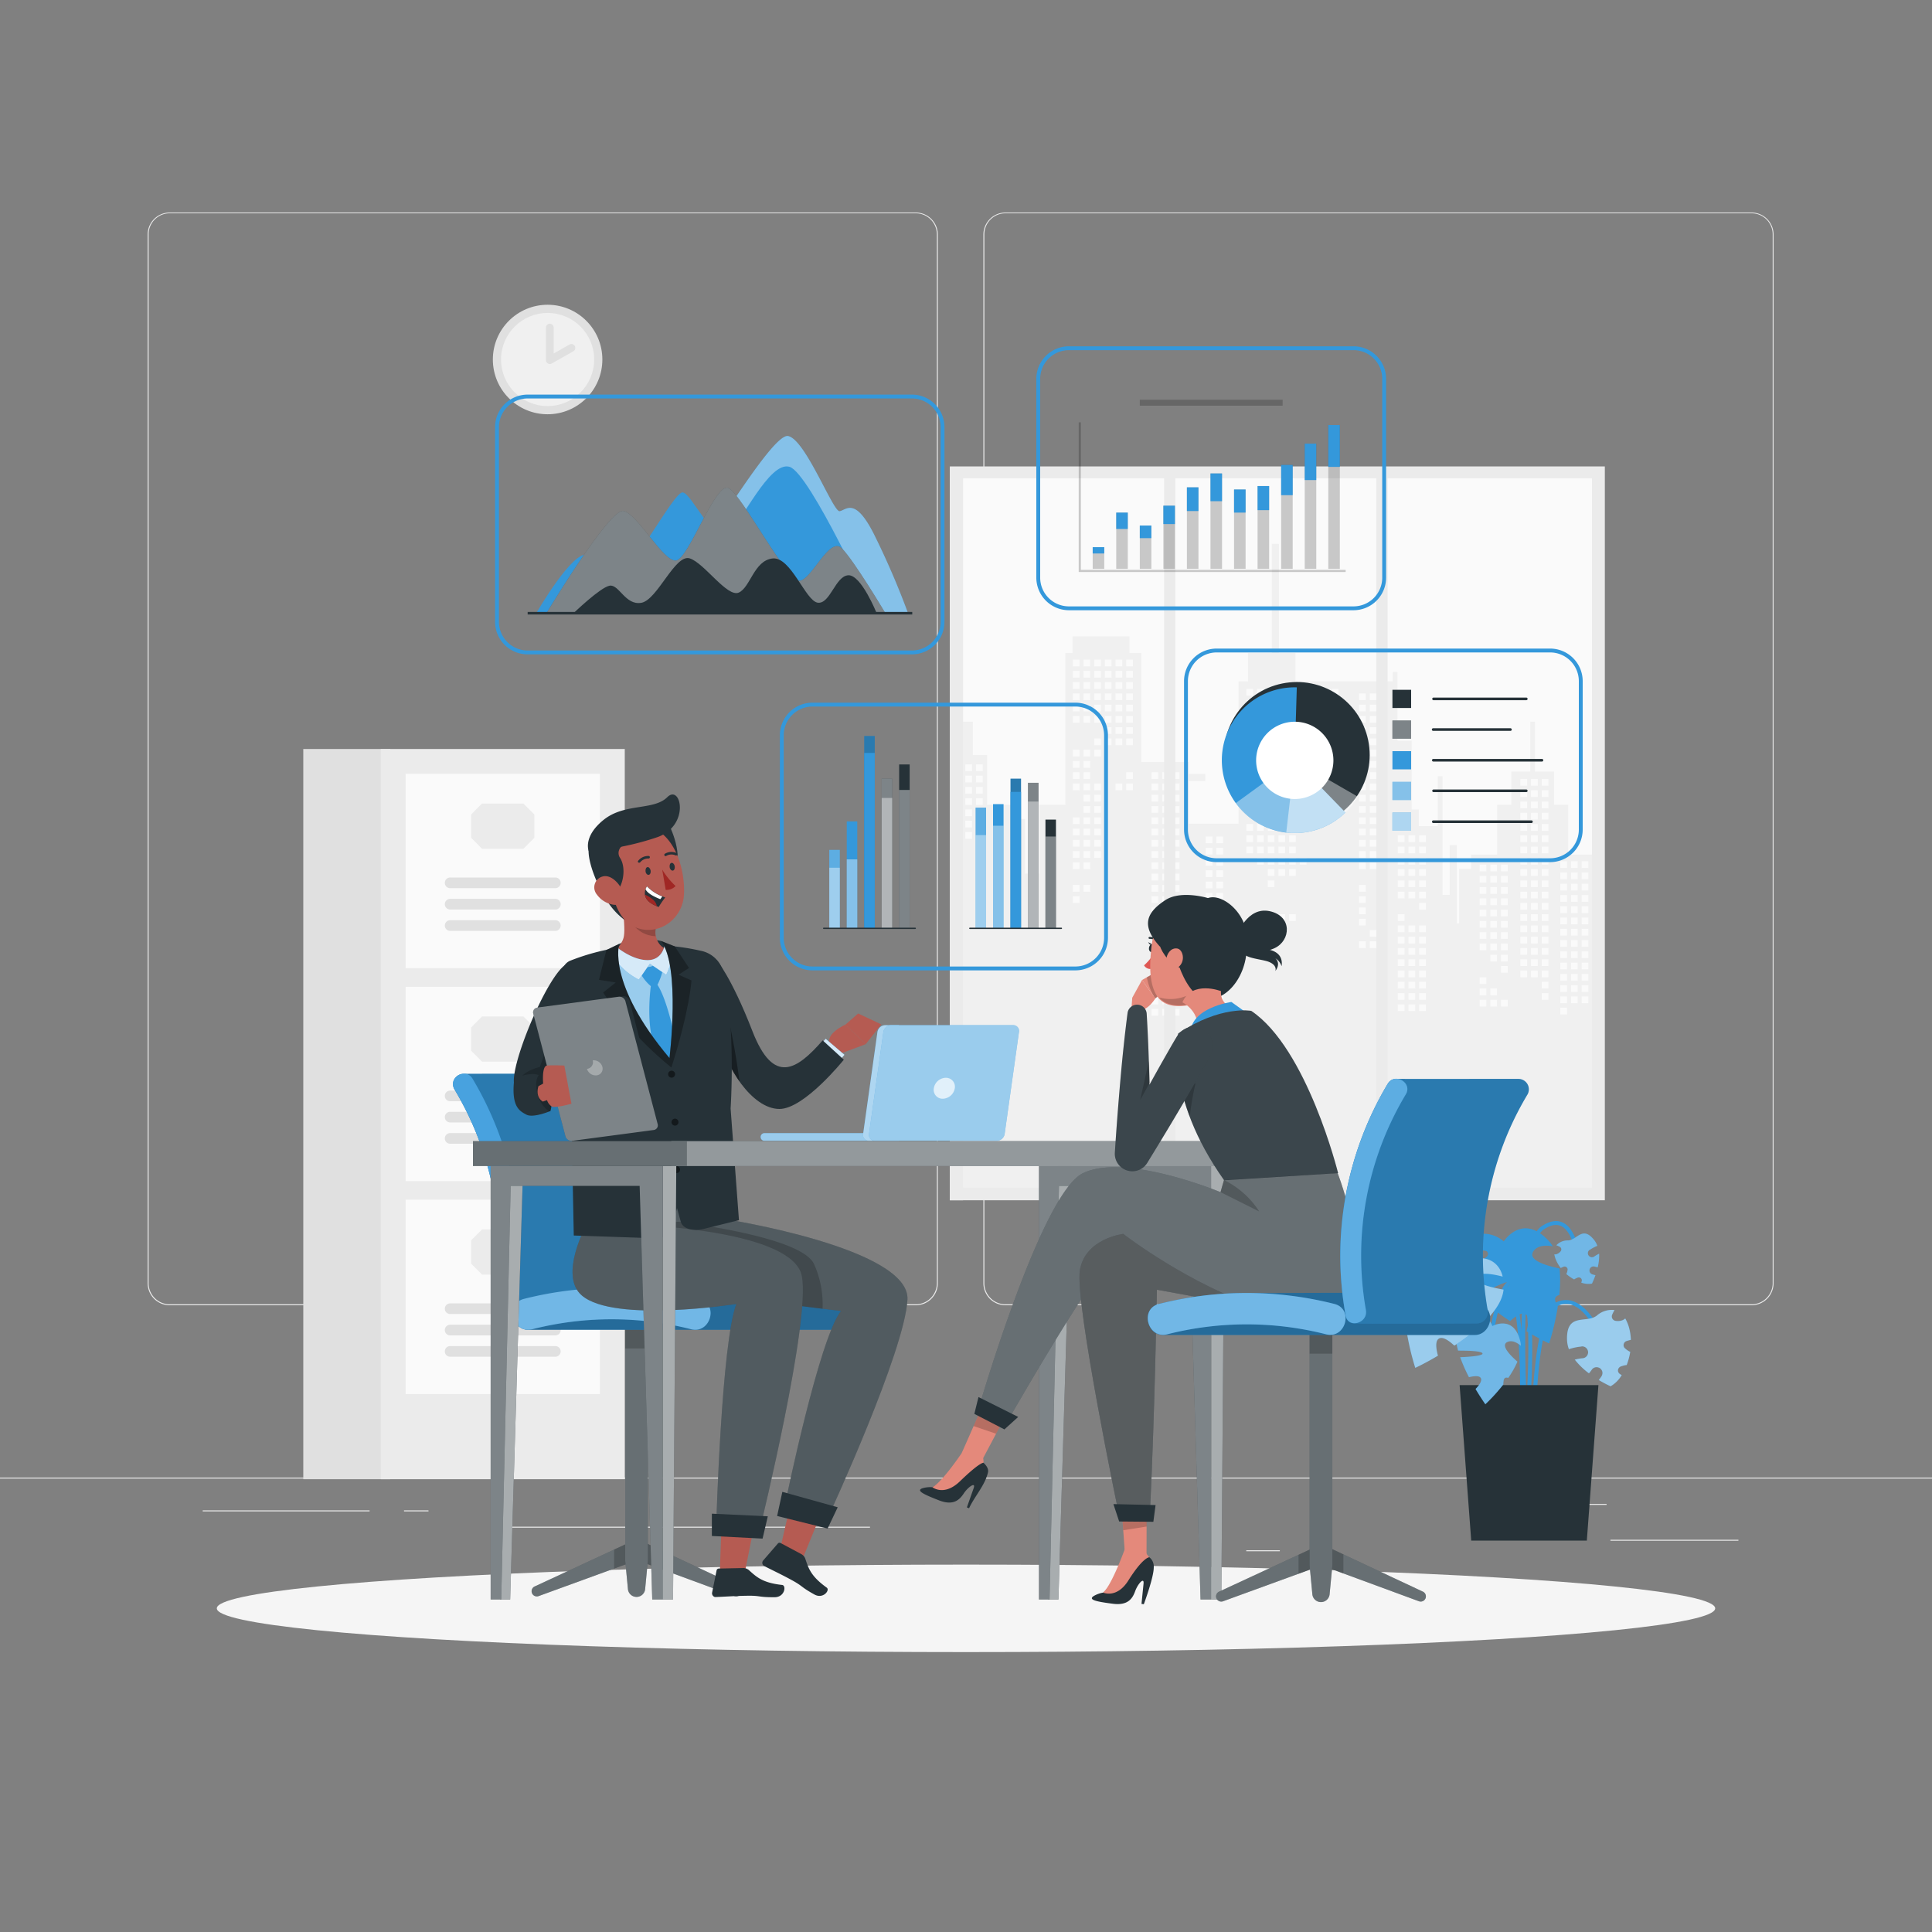 <?xml version="1.0" encoding="UTF-8"?>
<svg xmlns="http://www.w3.org/2000/svg" viewBox="0 0 500 500">
  <rect x="0" y="0" width="500" height="500" fill="#808080" stroke="none"/>
  <g id="freepik--background-complete--inject-3">
    <rect y="382.4" width="500" height="0.25" style="fill:#ebebeb"></rect>
    <rect x="416.78" y="398.49" width="33.12" height="0.25" style="fill:#ebebeb"></rect>
    <rect x="322.53" y="401.21" width="8.69" height="0.25" style="fill:#ebebeb"></rect>
    <rect x="396.59" y="389.21" width="19.19" height="0.25" style="fill:#ebebeb"></rect>
    <rect x="52.46" y="390.89" width="43.19" height="0.25" style="fill:#ebebeb"></rect>
    <rect x="104.56" y="390.89" width="6.33" height="0.25" style="fill:#ebebeb"></rect>
    <rect x="131.47" y="395.11" width="93.68" height="0.25" style="fill:#ebebeb"></rect>
    <path d="M237,337.8H43.91a5.71,5.71,0,0,1-5.7-5.71V60.66A5.71,5.71,0,0,1,43.91,55H237a5.71,5.71,0,0,1,5.71,5.71V332.09A5.71,5.71,0,0,1,237,337.8ZM43.91,55.2a5.46,5.46,0,0,0-5.45,5.46V332.09a5.46,5.46,0,0,0,5.45,5.46H237a5.47,5.47,0,0,0,5.46-5.46V60.66A5.47,5.47,0,0,0,237,55.2Z" style="fill:#ebebeb"></path>
    <path d="M453.31,337.8H260.21a5.72,5.72,0,0,1-5.71-5.71V60.66A5.72,5.72,0,0,1,260.21,55h193.1A5.71,5.71,0,0,1,459,60.66V332.09A5.71,5.71,0,0,1,453.31,337.8ZM260.21,55.2a5.47,5.47,0,0,0-5.46,5.46V332.09a5.47,5.47,0,0,0,5.46,5.46h193.1a5.47,5.47,0,0,0,5.46-5.46V60.66a5.47,5.47,0,0,0-5.46-5.46Z" style="fill:#ebebeb"></path>
    <rect x="245.81" y="120.71" width="169.52" height="189.92" style="fill:#ebebeb"></rect>
    <rect x="245.81" y="123.77" width="166.19" height="183.49" style="fill:#fafafa"></rect>
    <polygon points="405.86 221.17 405.86 208.28 402.18 208.28 402.18 199.68 397.27 199.68 397.27 186.79 396.04 186.79 396.04 199.68 391.13 199.68 391.13 208.28 387.45 208.28 387.45 221.17 380.69 221.17 380.69 224.85 377.62 224.85 377.62 238.97 377.01 238.97 377.01 218.71 375.17 218.71 375.17 231.6 373.33 231.6 373.33 200.91 372.1 200.91 372.1 213.8 367.19 213.8 367.19 209.5 365.35 209.5 365.35 191.7 361.66 191.7 361.66 173.9 360.44 173.9 360.44 176.35 335.26 176.35 335.26 168.99 330.97 168.99 330.97 140.75 329.13 140.75 329.13 168.99 322.99 168.99 322.99 176.35 320.53 176.35 320.53 213.19 307.64 213.19 307.64 202.14 311.94 202.14 311.94 200.29 307.64 200.29 307.64 197.22 295.36 197.22 295.36 168.99 292.29 168.99 292.29 164.69 277.56 164.69 277.56 168.99 275.72 168.99 275.72 208.28 268.96 208.28 268.96 226.08 265.28 226.08 265.28 211.96 262.21 211.96 262.21 208.28 255.46 208.28 255.46 195.38 251.77 195.38 251.77 186.79 247.48 186.79 247.48 173.9 245.81 173.9 245.81 307.26 412 307.26 412 221.17 405.86 221.17" style="fill:#f0f0f0"></polygon>
    <rect x="344.66" y="178.28" width="1.74" height="1.74" style="fill:#fafafa"></rect>
    <rect x="344.66" y="181.19" width="1.74" height="1.74" style="fill:#fafafa"></rect>
    <rect x="344.66" y="192.86" width="1.74" height="1.74" style="fill:#fafafa"></rect>
    <rect x="344.66" y="195.77" width="1.74" height="1.74" style="fill:#fafafa"></rect>
    <rect x="344.66" y="198.69" width="1.74" height="1.74" style="fill:#fafafa"></rect>
    <rect x="344.66" y="207.44" width="1.74" height="1.74" style="fill:#fafafa"></rect>
    <rect x="344.66" y="210.35" width="1.74" height="1.74" style="fill:#fafafa"></rect>
    <rect x="341.9" y="189.94" width="1.74" height="1.74" style="fill:#fafafa"></rect>
    <rect x="341.9" y="192.86" width="1.74" height="1.74" style="fill:#fafafa"></rect>
    <rect x="341.9" y="195.77" width="1.74" height="1.74" style="fill:#fafafa"></rect>
    <rect x="341.9" y="198.69" width="1.74" height="1.74" style="fill:#fafafa"></rect>
    <rect x="341.9" y="201.61" width="1.74" height="1.74" style="fill:#fafafa"></rect>
    <rect x="341.9" y="207.44" width="1.74" height="1.74" style="fill:#fafafa"></rect>
    <rect x="341.9" y="210.35" width="1.74" height="1.74" style="fill:#fafafa"></rect>
    <rect x="339.14" y="178.28" width="1.74" height="1.74" style="fill:#fafafa"></rect>
    <rect x="339.14" y="181.19" width="1.74" height="1.74" style="fill:#fafafa"></rect>
    <rect x="339.14" y="184.11" width="1.74" height="1.74" style="fill:#fafafa"></rect>
    <rect x="339.14" y="187.03" width="1.74" height="1.74" style="fill:#fafafa"></rect>
    <rect x="339.14" y="189.94" width="1.74" height="1.74" style="fill:#fafafa"></rect>
    <rect x="339.14" y="192.86" width="1.74" height="1.74" style="fill:#fafafa"></rect>
    <rect x="339.14" y="195.77" width="1.74" height="1.74" style="fill:#fafafa"></rect>
    <rect x="339.14" y="198.69" width="1.74" height="1.74" style="fill:#fafafa"></rect>
    <rect x="339.14" y="201.61" width="1.74" height="1.74" style="fill:#fafafa"></rect>
    <rect x="339.14" y="204.52" width="1.74" height="1.74" style="fill:#fafafa"></rect>
    <rect x="339.14" y="210.35" width="1.74" height="1.74" style="fill:#fafafa"></rect>
    <rect x="336.38" y="178.28" width="1.74" height="1.74" style="fill:#fafafa"></rect>
    <rect x="336.38" y="181.19" width="1.74" height="1.74" style="fill:#fafafa"></rect>
    <rect x="336.38" y="184.11" width="1.74" height="1.74" style="fill:#fafafa"></rect>
    <rect x="336.38" y="187.03" width="1.74" height="1.74" style="fill:#fafafa"></rect>
    <rect x="336.38" y="189.94" width="1.74" height="1.74" style="fill:#fafafa"></rect>
    <rect x="336.38" y="192.86" width="1.74" height="1.74" style="fill:#fafafa"></rect>
    <rect x="336.38" y="195.77" width="1.74" height="1.74" style="fill:#fafafa"></rect>
    <rect x="336.38" y="222.02" width="1.74" height="1.74" style="fill:#fafafa"></rect>
    <rect x="333.61" y="178.28" width="1.74" height="1.74" style="fill:#fafafa"></rect>
    <rect x="333.61" y="181.19" width="1.74" height="1.74" style="fill:#fafafa"></rect>
    <rect x="333.61" y="184.11" width="1.74" height="1.74" style="fill:#fafafa"></rect>
    <rect x="333.61" y="187.03" width="1.74" height="1.74" style="fill:#fafafa"></rect>
    <rect x="333.61" y="189.94" width="1.74" height="1.74" style="fill:#fafafa"></rect>
    <rect x="333.61" y="192.86" width="1.74" height="1.74" style="fill:#fafafa"></rect>
    <rect x="333.61" y="195.77" width="1.74" height="1.74" style="fill:#fafafa"></rect>
    <rect x="333.61" y="198.69" width="1.74" height="1.74" style="fill:#fafafa"></rect>
    <rect x="333.61" y="216.19" width="1.74" height="1.74" style="fill:#fafafa"></rect>
    <rect x="333.61" y="219.1" width="1.74" height="1.74" style="fill:#fafafa"></rect>
    <rect x="333.61" y="222.02" width="1.74" height="1.74" style="fill:#fafafa"></rect>
    <rect x="333.61" y="224.93" width="1.74" height="1.74" style="fill:#fafafa"></rect>
    <rect x="333.61" y="236.6" width="1.74" height="1.74" style="fill:#fafafa"></rect>
    <rect x="330.85" y="178.28" width="1.74" height="1.74" style="fill:#fafafa"></rect>
    <rect x="330.85" y="181.19" width="1.74" height="1.74" style="fill:#fafafa"></rect>
    <rect x="330.85" y="184.11" width="1.74" height="1.74" style="fill:#fafafa"></rect>
    <rect x="330.85" y="187.03" width="1.74" height="1.74" style="fill:#fafafa"></rect>
    <rect x="330.85" y="189.94" width="1.74" height="1.74" style="fill:#fafafa"></rect>
    <rect x="330.85" y="192.86" width="1.74" height="1.74" style="fill:#fafafa"></rect>
    <rect x="330.85" y="195.77" width="1.74" height="1.74" style="fill:#fafafa"></rect>
    <rect x="330.85" y="198.69" width="1.74" height="1.74" style="fill:#fafafa"></rect>
    <rect x="330.85" y="201.61" width="1.74" height="1.74" style="fill:#fafafa"></rect>
    <rect x="330.85" y="204.52" width="1.74" height="1.74" style="fill:#fafafa"></rect>
    <rect x="330.85" y="213.27" width="1.74" height="1.74" style="fill:#fafafa"></rect>
    <rect x="330.85" y="216.19" width="1.74" height="1.74" style="fill:#fafafa"></rect>
    <rect x="330.85" y="219.1" width="1.74" height="1.74" style="fill:#fafafa"></rect>
    <rect x="330.85" y="222.02" width="1.74" height="1.74" style="fill:#fafafa"></rect>
    <rect x="330.85" y="224.93" width="1.74" height="1.74" style="fill:#fafafa"></rect>
    <rect x="330.85" y="236.6" width="1.74" height="1.74" style="fill:#fafafa"></rect>
    <rect x="328.09" y="178.28" width="1.74" height="1.74" style="fill:#fafafa"></rect>
    <rect x="328.09" y="181.19" width="1.74" height="1.74" style="fill:#fafafa"></rect>
    <rect x="328.09" y="184.11" width="1.74" height="1.74" style="fill:#fafafa"></rect>
    <rect x="328.09" y="187.03" width="1.74" height="1.74" style="fill:#fafafa"></rect>
    <rect x="328.09" y="189.94" width="1.74" height="1.74" style="fill:#fafafa"></rect>
    <rect x="328.09" y="192.86" width="1.74" height="1.74" style="fill:#fafafa"></rect>
    <rect x="328.09" y="195.77" width="1.74" height="1.74" style="fill:#fafafa"></rect>
    <rect x="328.09" y="198.69" width="1.74" height="1.74" style="fill:#fafafa"></rect>
    <rect x="328.09" y="201.61" width="1.74" height="1.74" style="fill:#fafafa"></rect>
    <rect x="328.09" y="204.52" width="1.74" height="1.74" style="fill:#fafafa"></rect>
    <rect x="328.09" y="207.44" width="1.74" height="1.74" style="fill:#fafafa"></rect>
    <rect x="328.09" y="210.35" width="1.74" height="1.74" style="fill:#fafafa"></rect>
    <rect x="328.09" y="213.27" width="1.74" height="1.74" style="fill:#fafafa"></rect>
    <rect x="328.09" y="216.19" width="1.74" height="1.74" style="fill:#fafafa"></rect>
    <rect x="328.09" y="219.1" width="1.74" height="1.74" style="fill:#fafafa"></rect>
    <rect x="328.09" y="222.02" width="1.74" height="1.74" style="fill:#fafafa"></rect>
    <rect x="328.09" y="224.93" width="1.74" height="1.74" style="fill:#fafafa"></rect>
    <rect x="328.09" y="227.85" width="1.74" height="1.74" style="fill:#fafafa"></rect>
    <rect x="325.33" y="178.28" width="1.74" height="1.74" style="fill:#fafafa"></rect>
    <rect x="325.33" y="181.19" width="1.74" height="1.74" style="fill:#fafafa"></rect>
    <rect x="325.33" y="184.11" width="1.74" height="1.74" style="fill:#fafafa"></rect>
    <rect x="325.33" y="187.03" width="1.74" height="1.74" style="fill:#fafafa"></rect>
    <rect x="325.33" y="189.94" width="1.74" height="1.74" style="fill:#fafafa"></rect>
    <rect x="325.33" y="192.86" width="1.74" height="1.74" style="fill:#fafafa"></rect>
    <rect x="325.33" y="195.77" width="1.74" height="1.74" style="fill:#fafafa"></rect>
    <rect x="325.33" y="198.69" width="1.74" height="1.74" style="fill:#fafafa"></rect>
    <rect x="325.33" y="201.61" width="1.74" height="1.74" style="fill:#fafafa"></rect>
    <rect x="325.33" y="204.52" width="1.74" height="1.74" style="fill:#fafafa"></rect>
    <rect x="325.33" y="213.27" width="1.74" height="1.74" style="fill:#fafafa"></rect>
    <rect x="325.33" y="216.19" width="1.74" height="1.74" style="fill:#fafafa"></rect>
    <rect x="325.33" y="219.1" width="1.74" height="1.74" style="fill:#fafafa"></rect>
    <rect x="325.33" y="222.02" width="1.74" height="1.74" style="fill:#fafafa"></rect>
    <rect x="322.56" y="178.28" width="1.74" height="1.74" style="fill:#fafafa"></rect>
    <rect x="322.56" y="181.19" width="1.74" height="1.74" style="fill:#fafafa"></rect>
    <rect x="322.56" y="184.11" width="1.74" height="1.74" style="fill:#fafafa"></rect>
    <rect x="322.56" y="187.03" width="1.74" height="1.74" style="fill:#fafafa"></rect>
    <rect x="322.56" y="189.94" width="1.74" height="1.74" style="fill:#fafafa"></rect>
    <rect x="322.56" y="192.86" width="1.74" height="1.74" style="fill:#fafafa"></rect>
    <rect x="322.56" y="195.77" width="1.74" height="1.74" style="fill:#fafafa"></rect>
    <rect x="322.56" y="198.69" width="1.74" height="1.74" style="fill:#fafafa"></rect>
    <rect x="322.56" y="201.61" width="1.74" height="1.74" style="fill:#fafafa"></rect>
    <rect x="322.56" y="204.52" width="1.74" height="1.74" style="fill:#fafafa"></rect>
    <rect x="322.56" y="213.27" width="1.74" height="1.74" style="fill:#fafafa"></rect>
    <rect x="322.56" y="216.19" width="1.74" height="1.74" style="fill:#fafafa"></rect>
    <rect x="322.56" y="219.1" width="1.74" height="1.74" style="fill:#fafafa"></rect>
    <rect x="291.46" y="170.71" width="1.74" height="1.74" style="fill:#fafafa"></rect>
    <rect x="291.46" y="173.62" width="1.74" height="1.74" style="fill:#fafafa"></rect>
    <rect x="291.46" y="176.54" width="1.74" height="1.74" style="fill:#fafafa"></rect>
    <rect x="291.46" y="179.45" width="1.74" height="1.74" style="fill:#fafafa"></rect>
    <rect x="291.46" y="182.37" width="1.74" height="1.74" style="fill:#fafafa"></rect>
    <rect x="291.46" y="185.29" width="1.74" height="1.74" style="fill:#fafafa"></rect>
    <rect x="291.46" y="188.2" width="1.74" height="1.74" style="fill:#fafafa"></rect>
    <rect x="291.46" y="191.12" width="1.74" height="1.74" style="fill:#fafafa"></rect>
    <rect x="291.46" y="199.87" width="1.74" height="1.74" style="fill:#fafafa"></rect>
    <rect x="291.46" y="202.78" width="1.74" height="1.74" style="fill:#fafafa"></rect>
    <rect x="288.7" y="170.71" width="1.74" height="1.74" style="fill:#fafafa"></rect>
    <rect x="288.7" y="173.62" width="1.74" height="1.74" style="fill:#fafafa"></rect>
    <rect x="288.7" y="176.54" width="1.74" height="1.74" style="fill:#fafafa"></rect>
    <rect x="288.7" y="179.45" width="1.74" height="1.74" style="fill:#fafafa"></rect>
    <rect x="288.7" y="182.37" width="1.74" height="1.74" style="fill:#fafafa"></rect>
    <rect x="288.7" y="185.29" width="1.74" height="1.74" style="fill:#fafafa"></rect>
    <rect x="288.7" y="188.2" width="1.74" height="1.74" style="fill:#fafafa"></rect>
    <rect x="288.7" y="191.12" width="1.74" height="1.74" style="fill:#fafafa"></rect>
    <rect x="288.7" y="202.78" width="1.74" height="1.74" style="fill:#fafafa"></rect>
    <rect x="285.93" y="170.71" width="1.74" height="1.74" style="fill:#fafafa"></rect>
    <rect x="285.93" y="173.62" width="1.74" height="1.74" style="fill:#fafafa"></rect>
    <rect x="285.93" y="176.54" width="1.74" height="1.74" style="fill:#fafafa"></rect>
    <rect x="285.93" y="179.45" width="1.74" height="1.74" style="fill:#fafafa"></rect>
    <rect x="285.93" y="182.37" width="1.74" height="1.74" style="fill:#fafafa"></rect>
    <rect x="285.93" y="185.29" width="1.74" height="1.74" style="fill:#fafafa"></rect>
    <rect x="285.93" y="188.2" width="1.74" height="1.74" style="fill:#fafafa"></rect>
    <rect x="285.93" y="191.12" width="1.74" height="1.74" style="fill:#fafafa"></rect>
    <rect x="283.17" y="170.71" width="1.74" height="1.74" style="fill:#fafafa"></rect>
    <rect x="283.17" y="173.62" width="1.74" height="1.74" style="fill:#fafafa"></rect>
    <rect x="283.17" y="176.54" width="1.74" height="1.74" style="fill:#fafafa"></rect>
    <rect x="283.17" y="179.45" width="1.74" height="1.74" style="fill:#fafafa"></rect>
    <rect x="283.17" y="182.37" width="1.74" height="1.74" style="fill:#fafafa"></rect>
    <rect x="283.17" y="185.29" width="1.74" height="1.74" style="fill:#fafafa"></rect>
    <rect x="283.17" y="191.12" width="1.74" height="1.74" style="fill:#fafafa"></rect>
    <rect x="283.17" y="194.03" width="1.74" height="1.74" style="fill:#fafafa"></rect>
    <rect x="283.17" y="202.78" width="1.74" height="1.74" style="fill:#fafafa"></rect>
    <rect x="283.17" y="205.7" width="1.74" height="1.74" style="fill:#fafafa"></rect>
    <rect x="283.17" y="208.61" width="1.74" height="1.74" style="fill:#fafafa"></rect>
    <rect x="283.17" y="211.53" width="1.74" height="1.74" style="fill:#fafafa"></rect>
    <rect x="283.17" y="214.45" width="1.74" height="1.74" style="fill:#fafafa"></rect>
    <rect x="283.17" y="217.36" width="1.74" height="1.74" style="fill:#fafafa"></rect>
    <rect x="283.17" y="220.28" width="1.74" height="1.74" style="fill:#fafafa"></rect>
    <rect x="280.41" y="170.71" width="1.74" height="1.74" style="fill:#fafafa"></rect>
    <rect x="280.41" y="173.62" width="1.74" height="1.74" style="fill:#fafafa"></rect>
    <rect x="280.41" y="176.54" width="1.74" height="1.74" style="fill:#fafafa"></rect>
    <rect x="280.41" y="179.45" width="1.74" height="1.74" style="fill:#fafafa"></rect>
    <rect x="280.41" y="182.37" width="1.74" height="1.74" style="fill:#fafafa"></rect>
    <rect x="280.41" y="185.29" width="1.74" height="1.74" style="fill:#fafafa"></rect>
    <rect x="280.41" y="194.03" width="1.74" height="1.74" style="fill:#fafafa"></rect>
    <rect x="280.41" y="196.95" width="1.74" height="1.74" style="fill:#fafafa"></rect>
    <rect x="280.41" y="199.87" width="1.74" height="1.74" style="fill:#fafafa"></rect>
    <rect x="280.41" y="202.78" width="1.74" height="1.74" style="fill:#fafafa"></rect>
    <rect x="280.41" y="205.7" width="1.74" height="1.74" style="fill:#fafafa"></rect>
    <rect x="280.41" y="208.61" width="1.74" height="1.74" style="fill:#fafafa"></rect>
    <rect x="280.41" y="211.53" width="1.74" height="1.74" style="fill:#fafafa"></rect>
    <rect x="280.41" y="214.45" width="1.74" height="1.74" style="fill:#fafafa"></rect>
    <rect x="280.41" y="217.36" width="1.74" height="1.74" style="fill:#fafafa"></rect>
    <rect x="280.41" y="220.28" width="1.74" height="1.74" style="fill:#fafafa"></rect>
    <rect x="280.41" y="223.19" width="1.74" height="1.74" style="fill:#fafafa"></rect>
    <rect x="280.41" y="229.03" width="1.74" height="1.74" style="fill:#fafafa"></rect>
    <rect x="277.65" y="170.71" width="1.74" height="1.74" style="fill:#fafafa"></rect>
    <rect x="277.65" y="173.62" width="1.74" height="1.74" style="fill:#fafafa"></rect>
    <rect x="277.65" y="176.54" width="1.74" height="1.74" style="fill:#fafafa"></rect>
    <rect x="277.65" y="179.45" width="1.74" height="1.74" style="fill:#fafafa"></rect>
    <rect x="277.65" y="182.37" width="1.74" height="1.74" style="fill:#fafafa"></rect>
    <rect x="277.65" y="185.29" width="1.74" height="1.74" style="fill:#fafafa"></rect>
    <rect x="277.65" y="194.03" width="1.74" height="1.74" style="fill:#fafafa"></rect>
    <rect x="277.65" y="196.95" width="1.74" height="1.74" style="fill:#fafafa"></rect>
    <rect x="277.65" y="199.87" width="1.74" height="1.74" style="fill:#fafafa"></rect>
    <rect x="277.65" y="202.78" width="1.74" height="1.74" style="fill:#fafafa"></rect>
    <rect x="277.65" y="211.53" width="1.74" height="1.74" style="fill:#fafafa"></rect>
    <rect x="277.65" y="214.45" width="1.74" height="1.74" style="fill:#fafafa"></rect>
    <rect x="277.65" y="217.36" width="1.74" height="1.74" style="fill:#fafafa"></rect>
    <rect x="277.65" y="220.28" width="1.74" height="1.74" style="fill:#fafafa"></rect>
    <rect x="277.65" y="223.19" width="1.74" height="1.74" style="fill:#fafafa"></rect>
    <rect x="277.65" y="229.03" width="1.74" height="1.74" style="fill:#fafafa"></rect>
    <rect x="277.65" y="231.94" width="1.74" height="1.74" style="fill:#fafafa"></rect>
    <rect x="252.58" y="197.82" width="1.74" height="1.74" style="fill:#fafafa"></rect>
    <rect x="252.58" y="200.74" width="1.74" height="1.74" style="fill:#fafafa"></rect>
    <rect x="252.58" y="203.65" width="1.74" height="1.74" style="fill:#fafafa"></rect>
    <rect x="252.58" y="206.57" width="1.74" height="1.74" style="fill:#fafafa"></rect>
    <rect x="252.58" y="209.48" width="1.74" height="1.74" style="fill:#fafafa"></rect>
    <rect x="252.58" y="212.4" width="1.74" height="1.74" style="fill:#fafafa"></rect>
    <rect x="252.58" y="215.32" width="1.74" height="1.74" style="fill:#fafafa"></rect>
    <rect x="252.58" y="224.06" width="1.74" height="1.74" style="fill:#fafafa"></rect>
    <rect x="252.58" y="226.98" width="1.74" height="1.74" style="fill:#fafafa"></rect>
    <rect x="252.58" y="229.9" width="1.74" height="1.74" style="fill:#fafafa"></rect>
    <rect x="249.82" y="197.82" width="1.74" height="1.74" style="fill:#fafafa"></rect>
    <rect x="249.82" y="200.74" width="1.74" height="1.74" style="fill:#fafafa"></rect>
    <rect x="249.82" y="203.65" width="1.74" height="1.74" style="fill:#fafafa"></rect>
    <rect x="249.82" y="206.57" width="1.74" height="1.74" style="fill:#fafafa"></rect>
    <rect x="249.82" y="209.48" width="1.74" height="1.74" style="fill:#fafafa"></rect>
    <rect x="249.82" y="212.4" width="1.74" height="1.74" style="fill:#fafafa"></rect>
    <rect x="249.82" y="215.32" width="1.74" height="1.74" style="fill:#fafafa"></rect>
    <rect x="246.29" y="197.82" width="2.5" height="1.74" style="fill:#fafafa"></rect>
    <rect x="246.29" y="200.74" width="2.5" height="1.74" style="fill:#fafafa"></rect>
    <rect x="246.29" y="203.65" width="2.5" height="1.74" style="fill:#fafafa"></rect>
    <rect x="246.29" y="206.57" width="2.5" height="1.74" style="fill:#fafafa"></rect>
    <rect x="246.29" y="209.48" width="2.5" height="1.74" style="fill:#fafafa"></rect>
    <rect x="246.29" y="212.4" width="2.5" height="1.74" style="fill:#fafafa"></rect>
    <rect x="246.29" y="215.32" width="2.5" height="1.74" style="fill:#fafafa"></rect>
    <rect x="399" y="201.61" width="1.74" height="1.74" style="fill:#fafafa"></rect>
    <rect x="399" y="204.52" width="1.74" height="1.74" style="fill:#fafafa"></rect>
    <rect x="399" y="207.44" width="1.74" height="1.74" style="fill:#fafafa"></rect>
    <rect x="399" y="210.35" width="1.74" height="1.74" style="fill:#fafafa"></rect>
    <rect x="399" y="213.27" width="1.74" height="1.74" style="fill:#fafafa"></rect>
    <rect x="399" y="216.19" width="1.74" height="1.74" style="fill:#fafafa"></rect>
    <rect x="399" y="219.1" width="1.74" height="1.74" style="fill:#fafafa"></rect>
    <rect x="399" y="222.02" width="1.74" height="1.74" style="fill:#fafafa"></rect>
    <rect x="399" y="224.93" width="1.74" height="1.74" style="fill:#fafafa"></rect>
    <rect x="399" y="227.85" width="1.74" height="1.74" style="fill:#fafafa"></rect>
    <rect x="399" y="230.77" width="1.74" height="1.74" style="fill:#fafafa"></rect>
    <rect x="399" y="233.68" width="1.74" height="1.74" style="fill:#fafafa"></rect>
    <rect x="399" y="236.6" width="1.74" height="1.74" style="fill:#fafafa"></rect>
    <rect x="399" y="239.51" width="1.74" height="1.74" style="fill:#fafafa"></rect>
    <rect x="399" y="242.43" width="1.74" height="1.74" style="fill:#fafafa"></rect>
    <rect x="399" y="245.35" width="1.74" height="1.74" style="fill:#fafafa"></rect>
    <rect x="399" y="248.26" width="1.74" height="1.74" style="fill:#fafafa"></rect>
    <rect x="399" y="251.18" width="1.74" height="1.74" style="fill:#fafafa"></rect>
    <rect x="399" y="254.09" width="1.74" height="1.74" style="fill:#fafafa"></rect>
    <rect x="399" y="257.01" width="1.74" height="1.74" style="fill:#fafafa"></rect>
    <rect x="396.23" y="201.61" width="1.74" height="1.74" style="fill:#fafafa"></rect>
    <rect x="396.23" y="204.52" width="1.74" height="1.74" style="fill:#fafafa"></rect>
    <rect x="396.23" y="207.44" width="1.74" height="1.74" style="fill:#fafafa"></rect>
    <rect x="396.23" y="210.35" width="1.74" height="1.74" style="fill:#fafafa"></rect>
    <rect x="396.23" y="213.27" width="1.74" height="1.74" style="fill:#fafafa"></rect>
    <rect x="396.23" y="216.19" width="1.74" height="1.74" style="fill:#fafafa"></rect>
    <rect x="396.23" y="219.1" width="1.74" height="1.74" style="fill:#fafafa"></rect>
    <rect x="396.23" y="222.02" width="1.74" height="1.74" style="fill:#fafafa"></rect>
    <rect x="396.23" y="224.93" width="1.74" height="1.74" style="fill:#fafafa"></rect>
    <rect x="396.23" y="227.85" width="1.74" height="1.74" style="fill:#fafafa"></rect>
    <rect x="396.23" y="230.77" width="1.74" height="1.74" style="fill:#fafafa"></rect>
    <rect x="396.23" y="233.68" width="1.74" height="1.74" style="fill:#fafafa"></rect>
    <rect x="396.23" y="236.6" width="1.74" height="1.74" style="fill:#fafafa"></rect>
    <rect x="396.23" y="239.51" width="1.74" height="1.74" style="fill:#fafafa"></rect>
    <rect x="396.23" y="242.43" width="1.74" height="1.74" style="fill:#fafafa"></rect>
    <rect x="396.23" y="245.35" width="1.74" height="1.74" style="fill:#fafafa"></rect>
    <rect x="396.23" y="248.26" width="1.74" height="1.74" style="fill:#fafafa"></rect>
    <rect x="396.23" y="251.18" width="1.74" height="1.74" style="fill:#fafafa"></rect>
    <rect x="393.47" y="201.61" width="1.74" height="1.74" style="fill:#fafafa"></rect>
    <rect x="393.47" y="204.52" width="1.74" height="1.74" style="fill:#fafafa"></rect>
    <rect x="393.47" y="207.44" width="1.74" height="1.74" style="fill:#fafafa"></rect>
    <rect x="393.47" y="210.35" width="1.74" height="1.74" style="fill:#fafafa"></rect>
    <rect x="393.47" y="213.27" width="1.74" height="1.74" style="fill:#fafafa"></rect>
    <rect x="393.47" y="216.19" width="1.74" height="1.74" style="fill:#fafafa"></rect>
    <rect x="393.47" y="219.1" width="1.74" height="1.74" style="fill:#fafafa"></rect>
    <rect x="393.47" y="222.02" width="1.74" height="1.74" style="fill:#fafafa"></rect>
    <rect x="393.47" y="224.93" width="1.74" height="1.74" style="fill:#fafafa"></rect>
    <rect x="393.47" y="227.85" width="1.74" height="1.74" style="fill:#fafafa"></rect>
    <rect x="393.47" y="230.77" width="1.74" height="1.74" style="fill:#fafafa"></rect>
    <rect x="393.47" y="233.68" width="1.74" height="1.74" style="fill:#fafafa"></rect>
    <rect x="393.47" y="236.6" width="1.74" height="1.74" style="fill:#fafafa"></rect>
    <rect x="393.47" y="239.51" width="1.74" height="1.74" style="fill:#fafafa"></rect>
    <rect x="393.47" y="242.43" width="1.74" height="1.74" style="fill:#fafafa"></rect>
    <rect x="393.47" y="245.35" width="1.74" height="1.74" style="fill:#fafafa"></rect>
    <rect x="393.47" y="248.26" width="1.74" height="1.74" style="fill:#fafafa"></rect>
    <rect x="393.47" y="251.18" width="1.74" height="1.74" style="fill:#fafafa"></rect>
    <rect x="409.33" y="222.89" width="1.74" height="1.74" style="fill:#fafafa"></rect>
    <rect x="409.33" y="225.8" width="1.74" height="1.74" style="fill:#fafafa"></rect>
    <rect x="409.33" y="228.72" width="1.74" height="1.74" style="fill:#fafafa"></rect>
    <rect x="409.33" y="231.64" width="1.74" height="1.74" style="fill:#fafafa"></rect>
    <rect x="409.33" y="234.55" width="1.74" height="1.74" style="fill:#fafafa"></rect>
    <rect x="409.33" y="237.47" width="1.74" height="1.74" style="fill:#fafafa"></rect>
    <rect x="409.33" y="240.38" width="1.74" height="1.74" style="fill:#fafafa"></rect>
    <rect x="409.33" y="243.3" width="1.74" height="1.74" style="fill:#fafafa"></rect>
    <rect x="409.33" y="246.22" width="1.74" height="1.74" style="fill:#fafafa"></rect>
    <rect x="409.33" y="249.13" width="1.74" height="1.74" style="fill:#fafafa"></rect>
    <rect x="409.33" y="252.05" width="1.74" height="1.74" style="fill:#fafafa"></rect>
    <rect x="409.33" y="254.96" width="1.74" height="1.74" style="fill:#fafafa"></rect>
    <rect x="409.33" y="257.88" width="1.74" height="1.74" style="fill:#fafafa"></rect>
    <rect x="406.57" y="222.89" width="1.74" height="1.74" style="fill:#fafafa"></rect>
    <rect x="406.57" y="225.8" width="1.74" height="1.74" style="fill:#fafafa"></rect>
    <rect x="406.57" y="228.72" width="1.74" height="1.74" style="fill:#fafafa"></rect>
    <rect x="406.57" y="231.64" width="1.74" height="1.74" style="fill:#fafafa"></rect>
    <rect x="406.57" y="234.55" width="1.74" height="1.74" style="fill:#fafafa"></rect>
    <rect x="406.57" y="237.47" width="1.74" height="1.74" style="fill:#fafafa"></rect>
    <rect x="406.57" y="240.38" width="1.74" height="1.74" style="fill:#fafafa"></rect>
    <rect x="406.57" y="243.3" width="1.74" height="1.74" style="fill:#fafafa"></rect>
    <rect x="406.57" y="246.22" width="1.74" height="1.74" style="fill:#fafafa"></rect>
    <rect x="406.57" y="249.13" width="1.74" height="1.74" style="fill:#fafafa"></rect>
    <rect x="406.57" y="252.05" width="1.74" height="1.74" style="fill:#fafafa"></rect>
    <rect x="406.57" y="254.96" width="1.74" height="1.74" style="fill:#fafafa"></rect>
    <rect x="406.57" y="257.88" width="1.74" height="1.74" style="fill:#fafafa"></rect>
    <rect x="403.8" y="222.89" width="1.74" height="1.74" style="fill:#fafafa"></rect>
    <rect x="403.8" y="225.8" width="1.74" height="1.74" style="fill:#fafafa"></rect>
    <rect x="403.8" y="228.72" width="1.74" height="1.74" style="fill:#fafafa"></rect>
    <rect x="403.8" y="231.64" width="1.74" height="1.74" style="fill:#fafafa"></rect>
    <rect x="403.8" y="234.55" width="1.74" height="1.74" style="fill:#fafafa"></rect>
    <rect x="403.8" y="237.47" width="1.74" height="1.74" style="fill:#fafafa"></rect>
    <rect x="403.8" y="240.38" width="1.74" height="1.74" style="fill:#fafafa"></rect>
    <rect x="403.8" y="243.3" width="1.74" height="1.74" style="fill:#fafafa"></rect>
    <rect x="403.8" y="246.22" width="1.74" height="1.74" style="fill:#fafafa"></rect>
    <rect x="403.8" y="249.13" width="1.74" height="1.74" style="fill:#fafafa"></rect>
    <rect x="403.8" y="252.05" width="1.74" height="1.74" style="fill:#fafafa"></rect>
    <rect x="403.8" y="254.96" width="1.74" height="1.74" style="fill:#fafafa"></rect>
    <rect x="403.8" y="257.88" width="1.74" height="1.74" style="fill:#fafafa"></rect>
    <rect x="403.8" y="260.8" width="1.74" height="1.74" style="fill:#fafafa"></rect>
    <rect x="388.46" y="223.76" width="1.74" height="1.74" style="fill:#fafafa"></rect>
    <rect x="388.46" y="226.67" width="1.74" height="1.74" style="fill:#fafafa"></rect>
    <rect x="388.46" y="229.59" width="1.74" height="1.74" style="fill:#fafafa"></rect>
    <rect x="388.46" y="232.51" width="1.74" height="1.74" style="fill:#fafafa"></rect>
    <rect x="388.46" y="235.42" width="1.74" height="1.74" style="fill:#fafafa"></rect>
    <rect x="388.46" y="238.34" width="1.74" height="1.74" style="fill:#fafafa"></rect>
    <rect x="388.46" y="241.25" width="1.74" height="1.74" style="fill:#fafafa"></rect>
    <rect x="388.46" y="244.17" width="1.74" height="1.74" style="fill:#fafafa"></rect>
    <rect x="388.46" y="247.09" width="1.74" height="1.74" style="fill:#fafafa"></rect>
    <rect x="388.46" y="250" width="1.74" height="1.74" style="fill:#fafafa"></rect>
    <rect x="388.46" y="258.75" width="1.74" height="1.74" style="fill:#fafafa"></rect>
    <rect x="385.69" y="223.76" width="1.74" height="1.74" style="fill:#fafafa"></rect>
    <rect x="385.69" y="226.67" width="1.74" height="1.74" style="fill:#fafafa"></rect>
    <rect x="385.69" y="229.59" width="1.74" height="1.74" style="fill:#fafafa"></rect>
    <rect x="385.69" y="232.51" width="1.74" height="1.74" style="fill:#fafafa"></rect>
    <rect x="385.69" y="235.42" width="1.74" height="1.74" style="fill:#fafafa"></rect>
    <rect x="385.69" y="238.34" width="1.74" height="1.74" style="fill:#fafafa"></rect>
    <rect x="385.69" y="241.25" width="1.74" height="1.74" style="fill:#fafafa"></rect>
    <rect x="385.69" y="244.17" width="1.74" height="1.74" style="fill:#fafafa"></rect>
    <rect x="385.69" y="247.09" width="1.74" height="1.74" style="fill:#fafafa"></rect>
    <rect x="385.69" y="255.83" width="1.74" height="1.74" style="fill:#fafafa"></rect>
    <rect x="385.69" y="258.75" width="1.74" height="1.74" style="fill:#fafafa"></rect>
    <rect x="382.93" y="223.76" width="1.74" height="1.74" style="fill:#fafafa"></rect>
    <rect x="382.93" y="226.67" width="1.74" height="1.74" style="fill:#fafafa"></rect>
    <rect x="382.93" y="229.59" width="1.74" height="1.74" style="fill:#fafafa"></rect>
    <rect x="382.93" y="232.51" width="1.74" height="1.74" style="fill:#fafafa"></rect>
    <rect x="382.93" y="235.42" width="1.74" height="1.74" style="fill:#fafafa"></rect>
    <rect x="382.93" y="238.34" width="1.74" height="1.74" style="fill:#fafafa"></rect>
    <rect x="382.93" y="241.25" width="1.74" height="1.74" style="fill:#fafafa"></rect>
    <rect x="382.93" y="244.17" width="1.74" height="1.74" style="fill:#fafafa"></rect>
    <rect x="382.93" y="252.92" width="1.74" height="1.74" style="fill:#fafafa"></rect>
    <rect x="382.93" y="255.83" width="1.74" height="1.74" style="fill:#fafafa"></rect>
    <rect x="382.93" y="258.75" width="1.74" height="1.74" style="fill:#fafafa"></rect>
    <rect x="357.25" y="179.45" width="1.74" height="1.74" style="fill:#fafafa"></rect>
    <rect x="357.25" y="182.37" width="1.74" height="1.74" style="fill:#fafafa"></rect>
    <rect x="357.25" y="185.29" width="1.74" height="1.74" style="fill:#fafafa"></rect>
    <rect x="357.25" y="188.2" width="1.74" height="1.74" style="fill:#fafafa"></rect>
    <rect x="357.25" y="191.12" width="1.74" height="1.74" style="fill:#fafafa"></rect>
    <rect x="357.25" y="194.03" width="1.74" height="1.74" style="fill:#fafafa"></rect>
    <rect x="357.25" y="196.95" width="1.74" height="1.74" style="fill:#fafafa"></rect>
    <rect x="357.25" y="199.87" width="1.74" height="1.74" style="fill:#fafafa"></rect>
    <rect x="357.25" y="202.78" width="1.74" height="1.74" style="fill:#fafafa"></rect>
    <rect x="357.25" y="205.7" width="1.74" height="1.74" style="fill:#fafafa"></rect>
    <rect x="357.25" y="208.61" width="1.74" height="1.74" style="fill:#fafafa"></rect>
    <rect x="357.25" y="211.53" width="1.74" height="1.74" style="fill:#fafafa"></rect>
    <rect x="357.25" y="214.45" width="1.74" height="1.74" style="fill:#fafafa"></rect>
    <rect x="357.25" y="217.36" width="1.74" height="1.74" style="fill:#fafafa"></rect>
    <rect x="357.25" y="220.28" width="1.74" height="1.74" style="fill:#fafafa"></rect>
    <rect x="357.25" y="223.19" width="1.74" height="1.74" style="fill:#fafafa"></rect>
    <rect x="357.25" y="226.11" width="1.74" height="1.74" style="fill:#fafafa"></rect>
    <rect x="357.25" y="231.94" width="1.74" height="1.74" style="fill:#fafafa"></rect>
    <rect x="357.25" y="234.86" width="1.74" height="1.74" style="fill:#fafafa"></rect>
    <rect x="357.25" y="237.77" width="1.74" height="1.74" style="fill:#fafafa"></rect>
    <rect x="357.25" y="240.69" width="1.74" height="1.74" style="fill:#fafafa"></rect>
    <rect x="357.25" y="243.61" width="1.74" height="1.74" style="fill:#fafafa"></rect>
    <rect x="354.49" y="179.45" width="1.74" height="1.74" style="fill:#fafafa"></rect>
    <rect x="354.49" y="182.37" width="1.74" height="1.74" style="fill:#fafafa"></rect>
    <rect x="354.49" y="185.29" width="1.74" height="1.74" style="fill:#fafafa"></rect>
    <rect x="354.49" y="188.2" width="1.74" height="1.74" style="fill:#fafafa"></rect>
    <rect x="354.49" y="191.12" width="1.74" height="1.74" style="fill:#fafafa"></rect>
    <rect x="354.49" y="194.03" width="1.74" height="1.74" style="fill:#fafafa"></rect>
    <rect x="354.49" y="196.95" width="1.74" height="1.74" style="fill:#fafafa"></rect>
    <rect x="354.49" y="199.87" width="1.74" height="1.74" style="fill:#fafafa"></rect>
    <rect x="354.49" y="202.78" width="1.74" height="1.74" style="fill:#fafafa"></rect>
    <rect x="354.49" y="205.7" width="1.74" height="1.74" style="fill:#fafafa"></rect>
    <rect x="354.49" y="208.61" width="1.74" height="1.74" style="fill:#fafafa"></rect>
    <rect x="354.49" y="211.53" width="1.74" height="1.74" style="fill:#fafafa"></rect>
    <rect x="354.49" y="214.45" width="1.74" height="1.74" style="fill:#fafafa"></rect>
    <rect x="354.49" y="217.36" width="1.74" height="1.74" style="fill:#fafafa"></rect>
    <rect x="354.49" y="220.28" width="1.74" height="1.74" style="fill:#fafafa"></rect>
    <rect x="354.49" y="223.19" width="1.74" height="1.74" style="fill:#fafafa"></rect>
    <rect x="354.49" y="240.69" width="1.74" height="1.74" style="fill:#fafafa"></rect>
    <rect x="354.49" y="243.61" width="1.74" height="1.74" style="fill:#fafafa"></rect>
    <rect x="351.72" y="179.45" width="1.74" height="1.74" style="fill:#fafafa"></rect>
    <rect x="351.72" y="182.37" width="1.74" height="1.74" style="fill:#fafafa"></rect>
    <rect x="351.72" y="185.29" width="1.74" height="1.74" style="fill:#fafafa"></rect>
    <rect x="351.72" y="188.2" width="1.74" height="1.74" style="fill:#fafafa"></rect>
    <rect x="351.72" y="191.12" width="1.74" height="1.74" style="fill:#fafafa"></rect>
    <rect x="351.72" y="194.03" width="1.74" height="1.74" style="fill:#fafafa"></rect>
    <rect x="351.72" y="196.95" width="1.74" height="1.74" style="fill:#fafafa"></rect>
    <rect x="351.72" y="199.87" width="1.74" height="1.74" style="fill:#fafafa"></rect>
    <rect x="351.72" y="202.78" width="1.74" height="1.74" style="fill:#fafafa"></rect>
    <rect x="351.72" y="205.7" width="1.74" height="1.74" style="fill:#fafafa"></rect>
    <rect x="351.72" y="208.61" width="1.74" height="1.74" style="fill:#fafafa"></rect>
    <rect x="351.72" y="211.53" width="1.74" height="1.74" style="fill:#fafafa"></rect>
    <rect x="351.72" y="214.45" width="1.74" height="1.74" style="fill:#fafafa"></rect>
    <rect x="351.72" y="217.36" width="1.74" height="1.74" style="fill:#fafafa"></rect>
    <rect x="351.72" y="220.28" width="1.74" height="1.74" style="fill:#fafafa"></rect>
    <rect x="351.72" y="223.19" width="1.74" height="1.74" style="fill:#fafafa"></rect>
    <rect x="351.72" y="229.03" width="1.74" height="1.74" style="fill:#fafafa"></rect>
    <rect x="351.72" y="231.94" width="1.74" height="1.74" style="fill:#fafafa"></rect>
    <rect x="351.72" y="234.86" width="1.74" height="1.74" style="fill:#fafafa"></rect>
    <rect x="351.72" y="237.77" width="1.74" height="1.74" style="fill:#fafafa"></rect>
    <rect x="351.72" y="243.61" width="1.74" height="1.74" style="fill:#fafafa"></rect>
    <rect x="367.28" y="216.19" width="1.74" height="1.74" style="fill:#fafafa"></rect>
    <rect x="367.28" y="219.1" width="1.74" height="1.74" style="fill:#fafafa"></rect>
    <rect x="367.28" y="222.02" width="1.74" height="1.74" style="fill:#fafafa"></rect>
    <rect x="367.28" y="224.93" width="1.74" height="1.74" style="fill:#fafafa"></rect>
    <rect x="367.28" y="227.85" width="1.74" height="1.74" style="fill:#fafafa"></rect>
    <rect x="367.28" y="230.77" width="1.74" height="1.74" style="fill:#fafafa"></rect>
    <rect x="367.28" y="233.68" width="1.74" height="1.74" style="fill:#fafafa"></rect>
    <rect x="367.28" y="239.51" width="1.74" height="1.74" style="fill:#fafafa"></rect>
    <rect x="367.28" y="242.43" width="1.74" height="1.74" style="fill:#fafafa"></rect>
    <rect x="367.28" y="245.35" width="1.74" height="1.74" style="fill:#fafafa"></rect>
    <rect x="367.28" y="248.26" width="1.74" height="1.74" style="fill:#fafafa"></rect>
    <rect x="367.28" y="251.18" width="1.74" height="1.74" style="fill:#fafafa"></rect>
    <rect x="367.28" y="254.09" width="1.74" height="1.74" style="fill:#fafafa"></rect>
    <rect x="367.28" y="257.01" width="1.74" height="1.74" style="fill:#fafafa"></rect>
    <rect x="367.28" y="259.93" width="1.74" height="1.74" style="fill:#fafafa"></rect>
    <rect x="364.51" y="216.19" width="1.74" height="1.74" style="fill:#fafafa"></rect>
    <rect x="364.51" y="219.1" width="1.74" height="1.74" style="fill:#fafafa"></rect>
    <rect x="364.51" y="222.02" width="1.74" height="1.74" style="fill:#fafafa"></rect>
    <rect x="364.51" y="224.93" width="1.74" height="1.74" style="fill:#fafafa"></rect>
    <rect x="364.51" y="227.85" width="1.74" height="1.74" style="fill:#fafafa"></rect>
    <rect x="364.51" y="230.77" width="1.74" height="1.74" style="fill:#fafafa"></rect>
    <rect x="364.51" y="239.51" width="1.74" height="1.74" style="fill:#fafafa"></rect>
    <rect x="364.51" y="242.43" width="1.74" height="1.74" style="fill:#fafafa"></rect>
    <rect x="364.51" y="245.35" width="1.74" height="1.74" style="fill:#fafafa"></rect>
    <rect x="364.51" y="248.26" width="1.74" height="1.74" style="fill:#fafafa"></rect>
    <rect x="364.51" y="251.18" width="1.74" height="1.74" style="fill:#fafafa"></rect>
    <rect x="364.51" y="254.09" width="1.74" height="1.74" style="fill:#fafafa"></rect>
    <rect x="364.51" y="257.01" width="1.74" height="1.74" style="fill:#fafafa"></rect>
    <rect x="364.51" y="259.93" width="1.74" height="1.74" style="fill:#fafafa"></rect>
    <rect x="361.75" y="216.19" width="1.74" height="1.74" style="fill:#fafafa"></rect>
    <rect x="361.75" y="219.1" width="1.74" height="1.74" style="fill:#fafafa"></rect>
    <rect x="361.75" y="222.02" width="1.74" height="1.74" style="fill:#fafafa"></rect>
    <rect x="361.75" y="224.93" width="1.74" height="1.74" style="fill:#fafafa"></rect>
    <rect x="361.75" y="227.85" width="1.74" height="1.74" style="fill:#fafafa"></rect>
    <rect x="361.75" y="230.77" width="1.74" height="1.74" style="fill:#fafafa"></rect>
    <rect x="361.75" y="236.6" width="1.74" height="1.74" style="fill:#fafafa"></rect>
    <rect x="361.75" y="239.51" width="1.74" height="1.74" style="fill:#fafafa"></rect>
    <rect x="361.75" y="242.43" width="1.74" height="1.74" style="fill:#fafafa"></rect>
    <rect x="361.75" y="245.35" width="1.74" height="1.74" style="fill:#fafafa"></rect>
    <rect x="361.75" y="248.26" width="1.74" height="1.74" style="fill:#fafafa"></rect>
    <rect x="361.75" y="251.18" width="1.74" height="1.74" style="fill:#fafafa"></rect>
    <rect x="361.75" y="254.09" width="1.74" height="1.74" style="fill:#fafafa"></rect>
    <rect x="361.75" y="257.01" width="1.74" height="1.74" style="fill:#fafafa"></rect>
    <rect x="361.75" y="259.93" width="1.74" height="1.74" style="fill:#fafafa"></rect>
    <rect x="303.53" y="199.87" width="1.74" height="1.74" style="fill:#fafafa"></rect>
    <rect x="303.53" y="202.78" width="1.74" height="1.74" style="fill:#fafafa"></rect>
    <rect x="303.53" y="205.7" width="1.74" height="1.74" style="fill:#fafafa"></rect>
    <rect x="303.53" y="208.61" width="1.74" height="1.74" style="fill:#fafafa"></rect>
    <rect x="303.53" y="211.53" width="1.74" height="1.74" style="fill:#fafafa"></rect>
    <rect x="303.53" y="214.45" width="1.74" height="1.74" style="fill:#fafafa"></rect>
    <rect x="303.53" y="217.36" width="1.74" height="1.74" style="fill:#fafafa"></rect>
    <rect x="303.53" y="220.28" width="1.74" height="1.74" style="fill:#fafafa"></rect>
    <rect x="303.53" y="223.19" width="1.74" height="1.74" style="fill:#fafafa"></rect>
    <rect x="303.53" y="226.11" width="1.74" height="1.74" style="fill:#fafafa"></rect>
    <rect x="303.53" y="229.03" width="1.74" height="1.74" style="fill:#fafafa"></rect>
    <rect x="303.53" y="231.94" width="1.74" height="1.74" style="fill:#fafafa"></rect>
    <rect x="303.53" y="234.86" width="1.74" height="1.74" style="fill:#fafafa"></rect>
    <rect x="303.53" y="240.69" width="1.74" height="1.74" style="fill:#fafafa"></rect>
    <rect x="303.53" y="243.61" width="1.74" height="1.74" style="fill:#fafafa"></rect>
    <rect x="303.53" y="246.52" width="1.74" height="1.74" style="fill:#fafafa"></rect>
    <rect x="303.53" y="249.44" width="1.74" height="1.74" style="fill:#fafafa"></rect>
    <rect x="303.53" y="255.27" width="1.74" height="1.74" style="fill:#fafafa"></rect>
    <rect x="303.53" y="258.19" width="1.74" height="1.74" style="fill:#fafafa"></rect>
    <rect x="303.53" y="261.1" width="1.74" height="1.74" style="fill:#fafafa"></rect>
    <rect x="300.77" y="199.87" width="1.74" height="1.74" style="fill:#fafafa"></rect>
    <rect x="300.77" y="202.78" width="1.74" height="1.74" style="fill:#fafafa"></rect>
    <rect x="300.77" y="205.7" width="1.74" height="1.74" style="fill:#fafafa"></rect>
    <rect x="300.77" y="208.61" width="1.74" height="1.74" style="fill:#fafafa"></rect>
    <rect x="300.77" y="211.53" width="1.74" height="1.74" style="fill:#fafafa"></rect>
    <rect x="300.77" y="214.45" width="1.74" height="1.74" style="fill:#fafafa"></rect>
    <rect x="300.77" y="217.36" width="1.74" height="1.74" style="fill:#fafafa"></rect>
    <rect x="300.77" y="220.28" width="1.74" height="1.74" style="fill:#fafafa"></rect>
    <rect x="300.77" y="223.19" width="1.74" height="1.74" style="fill:#fafafa"></rect>
    <rect x="300.77" y="226.11" width="1.74" height="1.74" style="fill:#fafafa"></rect>
    <rect x="300.77" y="229.03" width="1.74" height="1.74" style="fill:#fafafa"></rect>
    <rect x="300.77" y="231.94" width="1.74" height="1.74" style="fill:#fafafa"></rect>
    <rect x="300.77" y="234.86" width="1.74" height="1.74" style="fill:#fafafa"></rect>
    <rect x="300.77" y="243.61" width="1.74" height="1.74" style="fill:#fafafa"></rect>
    <rect x="300.77" y="246.52" width="1.74" height="1.74" style="fill:#fafafa"></rect>
    <rect x="300.77" y="252.36" width="1.74" height="1.74" style="fill:#fafafa"></rect>
    <rect x="300.77" y="255.27" width="1.74" height="1.74" style="fill:#fafafa"></rect>
    <rect x="300.77" y="258.19" width="1.74" height="1.74" style="fill:#fafafa"></rect>
    <rect x="300.77" y="261.1" width="1.74" height="1.74" style="fill:#fafafa"></rect>
    <rect x="298.01" y="199.87" width="1.74" height="1.74" style="fill:#fafafa"></rect>
    <rect x="298.01" y="202.78" width="1.74" height="1.74" style="fill:#fafafa"></rect>
    <rect x="298.01" y="205.7" width="1.74" height="1.74" style="fill:#fafafa"></rect>
    <rect x="298.01" y="208.61" width="1.74" height="1.74" style="fill:#fafafa"></rect>
    <rect x="298.01" y="211.53" width="1.74" height="1.74" style="fill:#fafafa"></rect>
    <rect x="298.01" y="214.45" width="1.74" height="1.74" style="fill:#fafafa"></rect>
    <rect x="298.01" y="217.36" width="1.74" height="1.74" style="fill:#fafafa"></rect>
    <rect x="298.01" y="220.28" width="1.74" height="1.74" style="fill:#fafafa"></rect>
    <rect x="298.01" y="223.19" width="1.74" height="1.74" style="fill:#fafafa"></rect>
    <rect x="298.01" y="226.11" width="1.74" height="1.74" style="fill:#fafafa"></rect>
    <rect x="298.01" y="229.03" width="1.74" height="1.74" style="fill:#fafafa"></rect>
    <rect x="298.01" y="231.94" width="1.74" height="1.74" style="fill:#fafafa"></rect>
    <rect x="298.01" y="234.86" width="1.74" height="1.74" style="fill:#fafafa"></rect>
    <rect x="298.01" y="237.77" width="1.74" height="1.74" style="fill:#fafafa"></rect>
    <rect x="298.01" y="243.61" width="1.74" height="1.74" style="fill:#fafafa"></rect>
    <rect x="298.01" y="249.44" width="1.74" height="1.74" style="fill:#fafafa"></rect>
    <rect x="298.01" y="252.36" width="1.74" height="1.74" style="fill:#fafafa"></rect>
    <rect x="298.01" y="255.27" width="1.74" height="1.74" style="fill:#fafafa"></rect>
    <rect x="298.01" y="258.19" width="1.74" height="1.74" style="fill:#fafafa"></rect>
    <rect x="298.01" y="261.1" width="1.74" height="1.74" style="fill:#fafafa"></rect>
    <rect x="314.79" y="216.49" width="1.74" height="1.74" style="fill:#fafafa"></rect>
    <rect x="314.79" y="219.41" width="1.74" height="1.74" style="fill:#fafafa"></rect>
    <rect x="314.79" y="222.32" width="1.74" height="1.74" style="fill:#fafafa"></rect>
    <rect x="314.79" y="225.24" width="1.74" height="1.74" style="fill:#fafafa"></rect>
    <rect x="314.79" y="228.16" width="1.74" height="1.74" style="fill:#fafafa"></rect>
    <rect x="314.79" y="231.07" width="1.74" height="1.74" style="fill:#fafafa"></rect>
    <rect x="314.79" y="239.82" width="1.74" height="1.74" style="fill:#fafafa"></rect>
    <rect x="314.79" y="242.74" width="1.74" height="1.74" style="fill:#fafafa"></rect>
    <rect x="314.79" y="245.65" width="1.74" height="1.74" style="fill:#fafafa"></rect>
    <rect x="314.79" y="248.57" width="1.74" height="1.74" style="fill:#fafafa"></rect>
    <rect x="314.79" y="251.49" width="1.74" height="1.74" style="fill:#fafafa"></rect>
    <rect x="314.79" y="254.4" width="1.74" height="1.74" style="fill:#fafafa"></rect>
    <rect x="314.79" y="257.32" width="1.74" height="1.74" style="fill:#fafafa"></rect>
    <rect x="312.03" y="216.49" width="1.74" height="1.74" style="fill:#fafafa"></rect>
    <rect x="312.03" y="219.41" width="1.74" height="1.74" style="fill:#fafafa"></rect>
    <rect x="312.03" y="222.32" width="1.74" height="1.74" style="fill:#fafafa"></rect>
    <rect x="312.03" y="225.24" width="1.74" height="1.74" style="fill:#fafafa"></rect>
    <rect x="312.03" y="228.16" width="1.74" height="1.74" style="fill:#fafafa"></rect>
    <rect x="312.03" y="231.07" width="1.74" height="1.74" style="fill:#fafafa"></rect>
    <rect x="312.03" y="239.82" width="1.74" height="1.74" style="fill:#fafafa"></rect>
    <rect x="312.03" y="242.74" width="1.74" height="1.74" style="fill:#fafafa"></rect>
    <rect x="312.03" y="245.65" width="1.74" height="1.74" style="fill:#fafafa"></rect>
    <rect x="312.03" y="248.57" width="1.74" height="1.74" style="fill:#fafafa"></rect>
    <rect x="312.03" y="251.49" width="1.74" height="1.74" style="fill:#fafafa"></rect>
    <rect x="312.03" y="254.4" width="1.74" height="1.74" style="fill:#fafafa"></rect>
    <rect x="312.03" y="260.23" width="1.74" height="1.74" style="fill:#fafafa"></rect>
    <rect x="245.81" y="121.14" width="3.45" height="189.49" style="fill:#ebebeb"></rect>
    <rect x="301.27" y="121.14" width="2.92" height="189.49" style="fill:#ebebeb"></rect>
    <rect x="356.19" y="121.14" width="2.92" height="189.49" style="fill:#ebebeb"></rect>
    <circle cx="141.72" cy="93.04" r="14.17" style="fill:#e0e0e0"></circle>
    <circle cx="141.72" cy="93.04" r="12.05" style="fill:#f0f0f0"></circle>
    <polyline points="142.29 84.78 142.29 93.2 147.87 90.04" style="fill:#f0f0f0"></polyline>
    <path d="M142.29,94.2a1,1,0,0,1-.51-.14,1,1,0,0,1-.49-.86V84.78a1,1,0,0,1,2,0v6.7l4.09-2.31a1,1,0,0,1,1,1.74l-5.58,3.16A1,1,0,0,1,142.29,94.2Z" style="fill:#e0e0e0"></path>
    <rect x="78.49" y="193.84" width="22.5" height="188.98" style="fill:#e0e0e0"></rect>
    <rect x="98.53" y="193.84" width="63.16" height="188.98" style="fill:#ebebeb"></rect>
    <rect x="104.97" y="200.27" width="50.29" height="50.29" style="fill:#fafafa"></rect>
    <path d="M143.72,229.86H116.51a1.38,1.38,0,0,1-1.39-1.38h0a1.38,1.38,0,0,1,1.39-1.38h27.21a1.38,1.38,0,0,1,1.38,1.38h0A1.38,1.38,0,0,1,143.72,229.86Z" style="fill:#e0e0e0"></path>
    <path d="M143.72,235.39H116.51a1.39,1.39,0,0,1-1.39-1.39h0a1.38,1.38,0,0,1,1.39-1.38h27.21A1.38,1.38,0,0,1,145.1,234h0A1.38,1.38,0,0,1,143.72,235.39Z" style="fill:#e0e0e0"></path>
    <path d="M143.72,240.91H116.51a1.38,1.38,0,0,1-1.39-1.38h0a1.38,1.38,0,0,1,1.39-1.38h27.21a1.38,1.38,0,0,1,1.38,1.38h0A1.38,1.38,0,0,1,143.72,240.91Z" style="fill:#e0e0e0"></path>
    <polygon points="135.47 219.66 124.75 219.66 121.93 216.83 121.93 210.79 124.75 207.96 135.47 207.96 138.3 210.79 138.3 216.83 135.47 219.66" style="fill:#ebebeb"></polygon>
    <rect x="104.97" y="255.38" width="50.29" height="50.29" style="fill:#fafafa"></rect>
    <path d="M143.72,285H116.51a1.38,1.38,0,0,1-1.39-1.38h0a1.38,1.38,0,0,1,1.39-1.38h27.21a1.38,1.38,0,0,1,1.38,1.38h0A1.38,1.38,0,0,1,143.72,285Z" style="fill:#e0e0e0"></path>
    <path d="M143.72,290.49H116.51a1.38,1.38,0,0,1-1.39-1.38h0a1.38,1.38,0,0,1,1.39-1.38h27.21a1.38,1.38,0,0,1,1.38,1.38h0A1.38,1.38,0,0,1,143.72,290.49Z" style="fill:#e0e0e0"></path>
    <path d="M143.72,296H116.51a1.38,1.38,0,0,1-1.39-1.38h0a1.38,1.38,0,0,1,1.39-1.38h27.21a1.38,1.38,0,0,1,1.38,1.38h0A1.38,1.38,0,0,1,143.72,296Z" style="fill:#e0e0e0"></path>
    <polygon points="135.47 274.76 124.75 274.76 121.93 271.93 121.93 265.9 124.75 263.07 135.47 263.07 138.3 265.9 138.3 271.93 135.47 274.76" style="fill:#ebebeb"></polygon>
    <rect x="104.97" y="310.48" width="50.29" height="50.29" style="fill:#fafafa"></rect>
    <path d="M143.72,340.07H116.51a1.38,1.38,0,0,1-1.39-1.38h0a1.38,1.38,0,0,1,1.39-1.38h27.21a1.38,1.38,0,0,1,1.38,1.38h0A1.38,1.38,0,0,1,143.72,340.07Z" style="fill:#e0e0e0"></path>
    <path d="M143.72,345.6H116.51a1.38,1.38,0,0,1-1.39-1.38h0a1.39,1.39,0,0,1,1.39-1.39h27.21a1.38,1.38,0,0,1,1.38,1.39h0A1.38,1.38,0,0,1,143.72,345.6Z" style="fill:#e0e0e0"></path>
    <path d="M143.72,351.12H116.51a1.38,1.38,0,0,1-1.39-1.38h0a1.38,1.38,0,0,1,1.39-1.38h27.21a1.38,1.38,0,0,1,1.38,1.38h0A1.38,1.38,0,0,1,143.72,351.12Z" style="fill:#e0e0e0"></path>
    <polygon points="135.47 329.87 124.75 329.87 121.93 327.04 121.93 321 124.75 318.17 135.47 318.17 138.3 321 138.3 327.04 135.47 329.87" style="fill:#ebebeb"></polygon>
  </g>
  <g id="freepik--Shadow--inject-3">
    <ellipse id="freepik--path--inject-3" cx="250" cy="416.24" rx="193.89" ry="11.32" style="fill:#f5f5f5"></ellipse>
  </g>
  <g id="freepik--Plant--inject-3">
    <path d="M385.08,324.43c.21,1.47-3.78,2.43-7,3,.26,2.67,2,5.36,4.49,7.88,3.09-1.74,7.49-4,8.3-3.47s-3.62,3.53-6.44,5.24a58,58,0,0,0,6.39,4.84c1.38-1.29,3-2.42,4-1.81s.73,2.63.23,4.42c3.36,2,5.87,3.15,5.87,3.15a67.5,67.5,0,0,0,2.24-9.53c-.17-.34-.33-.68-.49-1-.54-1.25,0-1.79.88-2a33.62,33.62,0,0,0,.06-6.87c-3.8-.79-8.42-2.27-6.69-4.55,1-1.37,2.95-1.53,4.94-1.18a8.61,8.61,0,0,0-.94-1.28c-6.91-7.62-11.74,0-11.74,0-4-3.35-9.66-2.44-10.88,2.79C380.5,323.47,384.82,322.61,385.08,324.43Z" style="fill:#3498DB"></path>
    <path d="M393.7,380.41l-1-.08c0-.51,4.09-51.52-7.36-56.33a3.88,3.88,0,0,0-3.47.08c-4.13,2.16-6.12,11.09-6.14,11.18l-1-.22c.08-.38,2.1-9.47,6.65-11.84a4.89,4.89,0,0,1,4.32-.12C397.85,328.16,393.88,378.28,393.7,380.41Z" style="fill:#3498DB"></path>
    <path d="M395.15,379.31c-.21-2.3-4.88-56.27,3.86-62,2.09-1.37,4-1.67,5.55-.86,4.13,2.08,4.67,10.91,4.69,11.28l-1,.06c0-.09-.53-8.63-4.14-10.45-1.25-.63-2.78-.36-4.55.81-8.25,5.4-3.47,60.51-3.42,61.07Z" style="fill:#3498DB"></path>
    <path d="M396.46,383.67c-.07-1.76-1.51-43.07,6.45-46.69a5.59,5.59,0,0,1,4.73,0c5.46,2.4,8.84,12.57,9,13l-.95.31c0-.1-3.38-10.18-8.43-12.4a4.54,4.54,0,0,0-3.91,0c-6.11,2.78-6.31,34-5.87,45.74Z" style="fill:#3498DB"></path>
    <path d="M394.43,381.78l-1-.11c1.4-12.3,4.08-45.06-.3-49a1.71,1.71,0,0,0-1.79-.56c-2.93,1.13-4.72,11.79-5.16,15.8l-1-.11c.17-1.54,1.76-15.07,5.79-16.62a2.67,2.67,0,0,1,2.82.74C399.47,337,394.64,380,394.43,381.78Z" style="fill:#3498DB"></path>
    <polygon points="377.75 358.47 413.67 358.47 410.67 398.71 380.75 398.71 377.75 358.47" style="fill:#263238"></polygon>
    <path d="M382.64,343.7c-.37,1-3.16.21-5.35-.57-.76,1.74-.59,4,.06,6.41,2.5,0,6,.07,6.31.7s-3.44.93-5.77,1a41.47,41.47,0,0,0,2.28,5.18c1.3-.32,2.69-.47,3.07.24s-.45,1.88-1.37,2.81c1.4,2.35,2.54,3.95,2.54,3.95a46.9,46.9,0,0,0,4.65-5.11c0-.26,0-.53.05-.8.1-1,.6-1.11,1.22-.91a23.57,23.57,0,0,0,2.38-4.21c-2.07-1.8-4.41-4.29-2.56-5.1,1.11-.49,2.34.07,3.45,1a5.11,5.11,0,0,0-.14-1.11c-1.65-7.07-7.24-4-7.24-4-1.33-3.45-5.12-4.82-7.66-2C380.15,341.54,383.1,342.49,382.64,343.7Z" style="fill:#3498DB"></path>
    <path d="M382.64,343.7c-.37,1-3.16.21-5.35-.57-.76,1.74-.59,4,.06,6.41,2.5,0,6,.07,6.31.7s-3.44.93-5.77,1a41.47,41.47,0,0,0,2.28,5.18c1.3-.32,2.69-.47,3.07.24s-.45,1.88-1.37,2.81c1.4,2.35,2.54,3.95,2.54,3.95a46.9,46.9,0,0,0,4.65-5.11c0-.26,0-.53.05-.8.1-1,.6-1.11,1.22-.91a23.57,23.57,0,0,0,2.38-4.21c-2.07-1.8-4.41-4.29-2.56-5.1,1.11-.49,2.34.07,3.45,1a5.11,5.11,0,0,0-.14-1.11c-1.65-7.07-7.24-4-7.24-4-1.33-3.45-5.12-4.82-7.66-2C380.15,341.54,383.1,342.49,382.64,343.7Z" style="fill:#fff;isolation:isolate;opacity:0.3"></path>
    <path d="M409.32,348.48a14.06,14.06,0,0,0-3.29.69,7.93,7.93,0,0,1-.48-2.37c-.23-7.25,5-4.2,7.7-6.32a5.88,5.88,0,0,1,4.59-1.44,9.63,9.63,0,0,0-.63,1.24,1.15,1.15,0,0,0,.88,1.55,3.33,3.33,0,0,0,2-.24,3.77,3.77,0,0,0,.52-.37,10.35,10.35,0,0,1,1,2.43,14,14,0,0,1,.46,3.1,11,11,0,0,0-1.21.34,1.13,1.13,0,0,0-.45,1.72,5.11,5.11,0,0,0,1.49,1.05,17.18,17.18,0,0,1-.91,3.4l-.37.05a7.44,7.44,0,0,0-.78.2,3.12,3.12,0,0,0-.43.15,1.18,1.18,0,0,0-.68.88,1.12,1.12,0,0,0,.43,1,3.24,3.24,0,0,0,.54.33,8.07,8.07,0,0,1-2.88,2.9,30.08,30.08,0,0,1-3.05-1.62c.22-.29.44-.58.64-.88a1.69,1.69,0,0,0,.3-1.13,1.57,1.57,0,0,0-.58-1,1.61,1.61,0,0,0-1.14-.3,1.52,1.52,0,0,0-1,.58c-.24.36-.51.7-.77,1a19.11,19.11,0,0,1-3.68-3.57l.11,0a10.87,10.87,0,0,1,2-.34,1.54,1.54,0,0,0-.39-3.06Z" style="fill:#3498DB"></path>
    <path d="M409.32,348.48a14.06,14.06,0,0,0-3.29.69,7.93,7.93,0,0,1-.48-2.37c-.23-7.25,5-4.2,7.7-6.32a5.88,5.88,0,0,1,4.59-1.44,9.63,9.63,0,0,0-.63,1.24,1.15,1.15,0,0,0,.88,1.55,3.33,3.33,0,0,0,2-.24,3.77,3.77,0,0,0,.52-.37,10.35,10.35,0,0,1,1,2.43,14,14,0,0,1,.46,3.1,11,11,0,0,0-1.21.34,1.13,1.13,0,0,0-.45,1.72,5.11,5.11,0,0,0,1.49,1.05,17.18,17.18,0,0,1-.91,3.4l-.37.05a7.44,7.44,0,0,0-.78.2,3.12,3.12,0,0,0-.43.15,1.18,1.18,0,0,0-.68.88,1.12,1.12,0,0,0,.43,1,3.24,3.24,0,0,0,.54.33,8.07,8.07,0,0,1-2.88,2.9,30.08,30.08,0,0,1-3.05-1.62c.22-.29.44-.58.64-.88a1.69,1.69,0,0,0,.3-1.13,1.57,1.57,0,0,0-.58-1,1.61,1.61,0,0,0-1.14-.3,1.52,1.52,0,0,0-1,.58c-.24.36-.51.7-.77,1a19.11,19.11,0,0,1-3.68-3.57l.11,0a10.87,10.87,0,0,1,2-.34,1.54,1.54,0,0,0-.39-3.06Z" style="fill:#fff;isolation:isolate;opacity:0.5"></path>
    <path d="M411.39,323.5a9.89,9.89,0,0,1,2-1.08,5.31,5.31,0,0,0-.79-1.46c-3.06-3.91-4.44,0-6.82.06a4,4,0,0,0-3,1.26,6.74,6.74,0,0,1,.87.38.77.77,0,0,1,.22,1.2,2.35,2.35,0,0,1-1.17.76,2.18,2.18,0,0,1-.44,0,6.64,6.64,0,0,0,.54,1.71,9.55,9.55,0,0,0,1.12,1.83,6.86,6.86,0,0,1,.78-.35.78.78,0,0,1,1,.71,3.63,3.63,0,0,1-.33,1.21,12.29,12.29,0,0,0,2,1.38l.22-.13a4.59,4.59,0,0,1,.5-.24,1,1,0,0,1,.29-.11.81.81,0,0,1,.75.16.79.79,0,0,1,.23.74,2,2,0,0,1-.14.41,5.5,5.5,0,0,0,2.78.26,20.83,20.83,0,0,0,.9-2.19c-.24-.05-.49-.11-.72-.18a1.12,1.12,0,0,1-.66-.46,1.07,1.07,0,0,1-.14-.8,1,1,0,0,1,.46-.66,1.09,1.09,0,0,1,.79-.14c.29.08.57.15.86.21a13.07,13.07,0,0,0,.37-3.49l-.07,0a7.6,7.6,0,0,0-1.23.72,1.05,1.05,0,0,1-1.13-1.78Z" style="fill:#3498DB"></path>
    <path d="M411.39,323.5a9.89,9.89,0,0,1,2-1.08,5.31,5.31,0,0,0-.79-1.46c-3.06-3.91-4.44,0-6.82.06a4,4,0,0,0-3,1.26,6.74,6.74,0,0,1,.87.38.77.77,0,0,1,.22,1.2,2.35,2.35,0,0,1-1.17.76,2.18,2.18,0,0,1-.44,0,6.64,6.64,0,0,0,.54,1.71,9.55,9.55,0,0,0,1.12,1.83,6.86,6.86,0,0,1,.78-.35.78.78,0,0,1,1,.71,3.63,3.63,0,0,1-.33,1.21,12.29,12.29,0,0,0,2,1.38l.22-.13a4.59,4.59,0,0,1,.5-.24,1,1,0,0,1,.29-.11.81.81,0,0,1,.75.16.79.79,0,0,1,.23.74,2,2,0,0,1-.14.41,5.5,5.5,0,0,0,2.78.26,20.83,20.83,0,0,0,.9-2.19c-.24-.05-.49-.11-.72-.18a1.12,1.12,0,0,1-.66-.46,1.07,1.07,0,0,1-.14-.8,1,1,0,0,1,.46-.66,1.09,1.09,0,0,1,.79-.14c.29.08.57.15.86.21a13.07,13.07,0,0,0,.37-3.49l-.07,0a7.6,7.6,0,0,0-1.23.72,1.05,1.05,0,0,1-1.13-1.78Z" style="fill:#fff;isolation:isolate;opacity:0.3"></path>
    <path d="M382.12,330.75c-.21,1.47,3.77,2.44,7,3-.27,2.67-2,5.37-4.5,7.89-3.08-1.74-7.49-4-8.3-3.48s3.62,3.53,6.44,5.25a57.88,57.88,0,0,1-6.38,4.84c-1.39-1.3-3-2.43-4-1.82s-.73,2.64-.24,4.42c-3.35,2-5.87,3.15-5.87,3.15a67.5,67.5,0,0,1-2.24-9.53c.17-.33.34-.67.49-1,.54-1.25,0-1.78-.88-2a33.52,33.52,0,0,1-.05-6.86c3.8-.8,8.42-2.27,6.69-4.55-1-1.38-3-1.53-4.95-1.19a8.61,8.61,0,0,1,.94-1.28c6.92-7.61,11.74,0,11.74,0,4-3.34,9.66-2.44,10.88,2.79C386.7,329.8,382.38,328.94,382.12,330.75Z" style="fill:#3498DB"></path>
    <path d="M382.12,330.75c-.21,1.47,3.77,2.44,7,3-.27,2.67-2,5.37-4.5,7.89-3.08-1.74-7.49-4-8.3-3.48s3.62,3.53,6.44,5.25a57.88,57.88,0,0,1-6.38,4.84c-1.39-1.3-3-2.43-4-1.82s-.73,2.64-.24,4.42c-3.35,2-5.87,3.15-5.87,3.15a67.5,67.5,0,0,1-2.24-9.53c.17-.33.34-.67.49-1,.54-1.25,0-1.78-.88-2a33.52,33.52,0,0,1-.05-6.86c3.8-.8,8.42-2.27,6.69-4.55-1-1.38-3-1.53-4.95-1.19a8.61,8.61,0,0,1,.94-1.28c6.92-7.61,11.74,0,11.74,0,4-3.34,9.66-2.44,10.88,2.79C386.7,329.8,382.38,328.94,382.12,330.75Z" style="fill:#fff;isolation:isolate;opacity:0.5"></path>
  </g>
  <g id="freepik--character-1--inject-3">
    <path d="M190.08,413.06l-25.21-9.28-25.48,9.29a1.35,1.35,0,0,1-1.81-1.27h0a1.36,1.36,0,0,1,.78-1.22l26.51-12.3,26.24,12.3a1.33,1.33,0,0,1,.78,1.22h0A1.34,1.34,0,0,1,190.08,413.06Z" style="fill:#263238"></path>
    <path d="M190.08,413.06l-25.21-9.28-25.48,9.29a1.35,1.35,0,0,1-1.81-1.27h0a1.36,1.36,0,0,1,.78-1.22l26.51-12.3,26.24,12.3a1.33,1.33,0,0,1,.78,1.22h0A1.34,1.34,0,0,1,190.08,413.06Z" style="fill:#fff;opacity:0.3"></path>
    <polygon points="158.93 405.94 164.87 403.78 170.54 405.87 170.54 400.93 164.87 398.28 158.93 401.03 158.93 405.94" style="opacity:0.2"></polygon>
    <path d="M164.74,413.28h0a2.24,2.24,0,0,1-2.23-2l-.71-7.47v-62h5.87v62l-.71,7.47A2.24,2.24,0,0,1,164.74,413.28Z" style="fill:#263238"></path>
    <path d="M164.74,413.28h0a2.24,2.24,0,0,1-2.23-2l-.71-7.47v-62h5.87v62l-.71,7.47A2.24,2.24,0,0,1,164.74,413.28Z" style="fill:#fff;opacity:0.3"></path>
    <rect x="161.8" y="341.76" width="5.88" height="7.22" style="opacity:0.2"></rect>
    <path d="M151.55,277.87a2.5,2.5,0,0,1,2.25,1.29,86.9,86.9,0,0,1,10.88,60,2.2,2.2,0,0,1-2.1,1.95c-1.63.12-30.64,0-31.69,0a2.92,2.92,0,0,1-2.95-3.4,81.12,81.12,0,0,0-10.33-55.79,2.69,2.69,0,0,1,2.43-4C120.88,277.85,149.7,277.9,151.55,277.87Z" style="fill:#3498DB"></path>
    <path d="M151.55,277.87a2.5,2.5,0,0,1,2.25,1.29,86.9,86.9,0,0,1,10.88,60,2.2,2.2,0,0,1-2.1,1.95c-1.63.12-30.64,0-31.69,0a2.92,2.92,0,0,1-2.95-3.4,81.12,81.12,0,0,0-10.33-55.79,2.69,2.69,0,0,1,2.43-4C120.88,277.85,149.7,277.9,151.55,277.87Z" style="opacity:0.2"></path>
    <path d="M127.94,337.69a81.12,81.12,0,0,0-10.33-55.79c-1.81-3,2.88-5.73,4.68-2.74a86.9,86.9,0,0,1,10.88,60c-.62,3.43-5.85,2-5.23-1.44Z" style="fill:#3498DB"></path>
    <g style="opacity:0.1">
      <path d="M127.94,337.69a81.12,81.12,0,0,0-10.33-55.79c-1.81-3,2.88-5.73,4.68-2.74a86.9,86.9,0,0,1,10.88,60c-.62,3.43-5.85,2-5.23-1.44Z" style="fill:#fff"></path>
    </g>
    <path d="M218.42,336.12a91.36,91.36,0,0,0-20.34-2.8c-7.06-.18-33.5,0-39.78,0a91.56,91.56,0,0,0-22.7,2.83c-4.66,1.19-3.22,7.91,1,8,.37,0,80.29,0,80.58,0C221.58,344.31,223.18,337.33,218.42,336.12Z" style="fill:#3498DB"></path>
    <path d="M218.42,336.12a91.36,91.36,0,0,0-20.34-2.8c-7.06-.18-33.5,0-39.78,0a91.56,91.56,0,0,0-22.7,2.83c-4.66,1.19-3.22,7.91,1,8,.37,0,80.29,0,80.58,0C221.58,344.31,223.18,337.33,218.42,336.12Z" style="opacity:0.3"></path>
    <path d="M137.77,344a83.25,83.25,0,0,1,41.07,0c5.07,1.29,7.24-6.56,2.16-7.85a92.3,92.3,0,0,0-45.4,0c-5.07,1.29-2.92,9.14,2.17,7.85Z" style="fill:#3498DB"></path>
    <g style="opacity:0.3">
      <path d="M137.77,344a83.25,83.25,0,0,1,41.07,0c5.07,1.29,7.24-6.56,2.16-7.85a92.3,92.3,0,0,0-45.4,0c-5.07,1.29-2.92,9.14,2.17,7.85Z" style="fill:#fff"></path>
    </g>
    <rect x="151.46" y="304.54" width="35.8" height="14.35" style="fill:#263238"></rect>
    <rect x="151.46" y="304.54" width="35.8" height="14.35" style="fill:#fff;opacity:0.2"></rect>
    <polygon points="206.53 380.74 201.82 401.25 207.67 403.51 216.09 382.89 206.53 380.74" style="fill:#b55b52"></polygon>
    <path d="M207.33,402.17,202,399.33a.56.56,0,0,0-.69.13l-3.8,4.39a.93.93,0,0,0,.09,1.31,1,1,0,0,0,.16.12c2.23,1.15,4.26,2.08,7,3.57,3.24,1.75,2.21,1.69,6,3.8,2.28,1.27,4.11-1.12,3.2-1.77-4.16-3-4.71-5-5.57-7.54A2.26,2.26,0,0,0,207.33,402.17Z" style="fill:#263238"></path>
    <path d="M159.13,317.12l28.72-1.58s47.71,7.46,47,20.8-20.13,55.4-20.13,55.4l-11.39-3.16s8.68-42.29,14.33-49.3c0,0-35.63-4.18-44.55-6.56C168.25,331.42,156.42,333.63,159.13,317.12Z" style="fill:#263238"></path>
    <path d="M159.13,317.12l28.72-1.58s47.71,7.46,47,20.8-20.13,55.4-20.13,55.4l-11.39-3.16s8.68-42.29,14.33-49.3c0,0-35.63-4.18-44.55-6.56C168.25,331.42,156.42,333.63,159.13,317.12Z" style="fill:#fff;opacity:0.2"></path>
    <path d="M212.88,338.7a25.57,25.57,0,0,0-2.19-11.52c-2.65-6-24.49-9.58-34.94-11l-16.62.91c-2.71,16.51,9.12,14.3,14,15.6C180,334.56,202.84,337.47,212.88,338.7Z" style="opacity:0.2"></path>
    <polygon points="187.02 386.39 186.27 407.42 192.6 407.72 196.81 386.69 187.02 386.39" style="fill:#b55b52"></polygon>
    <path d="M192.15,405.81l-6.14.13a.57.57,0,0,0-.55.45l-1.17,5.79a1,1,0,0,0,.73,1.13l.2,0c2.56-.09,4.82-.28,8-.33,3.76-.07,2.81.4,7.23.38,2.66,0,3.09-3,2-3.17-5.17-.56-6.69-2.1-8.71-3.91A2.3,2.3,0,0,0,192.15,405.81Z" style="fill:#263238"></path>
    <polygon points="202.47 386.09 216.8 390.08 214.18 395.59 201.12 392.34 202.47 386.09" style="fill:#263238"></polygon>
    <polygon points="202.47 386.09 216.8 390.08 214.18 395.59 201.12 392.34 202.47 386.09" style="opacity:0"></polygon>
    <path d="M166.82,317.12s38.44,1.36,40.7,13.12-10.62,64.44-10.62,64.44H185.36s1.36-47.26,5.21-57.21c0,0-31.66,5-40-2.21-6-5.13,1.13-18.14,1.13-18.14Z" style="fill:#263238"></path>
    <path d="M166.82,317.12s38.44,1.36,40.7,13.12-10.62,64.44-10.62,64.44H185.36s1.36-47.26,5.21-57.21c0,0-31.66,5-40-2.21-6-5.13,1.13-18.14,1.13-18.14Z" style="fill:#fff;opacity:0.2"></path>
    <polygon points="184.23 391.74 198.71 392.42 197.35 398.19 184.23 397.51 184.23 391.74" style="fill:#263238"></polygon>
    <polygon points="184.23 391.74 198.71 392.42 197.35 398.19 184.23 397.51 184.23 391.74" style="opacity:0"></polygon>
    <path d="M217.89,272.53l6.16-2.3-5.25-5.07s-5.37,2.39-4,5.11Z" style="fill:#b55b52"></path>
    <polygon points="228.08 265.11 222.09 262.29 218.8 265.17 224.05 270.23 228.08 265.11" style="fill:#b55b52"></polygon>
    <polygon points="210.06 272.8 213.69 268.85 218.54 272.98 214.61 277.63 210.06 272.8" style="fill:#3498DB"></polygon>
    <polygon points="210.06 272.8 213.69 268.85 218.54 272.98 214.61 277.63 210.06 272.8" style="fill:#fff;opacity:0.8"></polygon>
    <path d="M185.47,248.48s3.79,4.3,9.26,18.39,11.53,10,18.18,2.38l5.47,5S208.16,287,201.72,287c-7.16,0-14.11-11.11-15.51-18.86S185.47,248.48,185.47,248.48Z" style="fill:#263238"></path>
    <path d="M186.81,256.62l-2-1.7-1,5.42c.14,1.57.32,3.11.57,4.5.8,4.43,3.8,10.23,7,15.05A180.29,180.29,0,0,0,186.81,256.62Z" style="opacity:0.4"></path>
    <path d="M147.92,290.41l.57,29.34,21.6.73c2.82,0,3.48-1.88,4.07-4l1.06-3.83.94,3.46c.57,2.12,3.53,2.47,5.67,2l9.41-2.33-2.16-28.89s1.45-21.76-2-35.69a7.47,7.47,0,0,0-5.72-5.14,57.09,57.09,0,0,0-33.77,2.56,3.24,3.24,0,0,0-2,3.4Z" style="fill:#263238"></path>
    <path d="M174.71,278a.9.9,0,1,1-.9-.9A.9.9,0,0,1,174.71,278Z" style="opacity:0.5"></path>
    <path d="M175.59,290.41a.9.9,0,1,1-.9-.9A.9.9,0,0,1,175.59,290.41Z" style="opacity:0.5"></path>
    <path d="M176,302.69a.9.9,0,1,1-.89-.9A.9.9,0,0,1,176,302.69Z" style="opacity:0.5"></path>
    <path d="M160.26,244.26a19.08,19.08,0,0,1,10.75-.75l2.21,1.26.77,2.45-2.79,2.19-6.6.68-5.45-2.26.3-2.42Z" style="fill:#263238"></path>
    <path d="M172.34,245.53c-2.19-.59-3.74-4.4-1.94-6.85l-9.56-7.4c1.4,13.35.71,10.92-1.27,14.76,0,0,1.37,4.45,9.08,3.07C173.65,248.21,172.34,245.53,172.34,245.53Z" style="fill:#b55b52"></path>
    <path d="M170.4,238.68l-9.62-7.13c.24,1.88.27,1.89.4,3.25,1,2.07,3.08,7.33,8.51,7.49C169.45,241.34,169.72,239.28,170.4,238.68Z" style="opacity:0.2"></path>
    <polygon points="159.7 252.58 162.33 261.13 168.43 269.94 173.44 275.15 175.31 267.52 174.71 251.59 174.61 248.15 173.21 246.18 170.99 248.13 169.09 248.86 166.31 248.89 159.02 246.67 159.7 252.58" style="fill:#3498DB"></polygon>
    <polygon points="159.7 252.58 162.33 261.13 168.43 269.94 173.44 275.15 175.31 267.52 174.71 251.59 174.61 248.15 173.21 246.18 170.99 248.13 169.09 248.86 166.31 248.89 159.02 246.67 159.7 252.58" style="fill:#3498DB;opacity:0.8"></polygon>
    <polygon points="159.7 252.58 162.33 261.13 168.43 269.94 173.44 275.15 175.31 267.52 174.71 251.59 174.61 248.15 173.21 246.18 170.99 248.13 169.09 248.86 166.31 248.89 159.02 246.67 159.7 252.58" style="fill:#fff;opacity:0.5"></polygon>
    <path d="M165.59,251.59a11.66,11.66,0,0,0,2.84,3.62s-1.22,8.72.66,14.82l4.35,5.12,1.27-6.33s-2-10.12-4.56-13.95a16.11,16.11,0,0,0,1.45-4.18L170,249.41s-2.17,1.55-3.47.47Z" style="fill:#3498DB"></path>
    <path d="M159.53,245.05s4,3.43,8.07,3.43,4.49-4.22,4.49-4.22l1.7,1.84a12,12,0,0,1-1.39,6.15l-4.21-2.85-2.86,4.12a17.27,17.27,0,0,1-6.67-6Z" style="fill:#3498DB"></path>
    <path d="M159.53,245.05s4,3.43,8.07,3.43,4.49-4.22,4.49-4.22l1.7,1.84a12,12,0,0,1-1.39,6.15l-4.21-2.85-2.86,4.12a17.27,17.27,0,0,1-6.67-6Z" style="fill:#fff;opacity:0.8"></path>
    <path d="M160.26,244.26s-3.3,10.17,13,29.57c0,0,2.92-23.77-2.2-30.32l3.56,1.41,3.7,5.59-2.71,1.74,3.35,1.49s-.48,7.71-5.2,22.53c0,0-10.68-8.26-17.66-19.41l3.25-2.59-4.34-.69,1.93-7.72Z" style="fill:#263238"></path>
    <path d="M160.26,244.26s-3.3,10.17,13,29.57c0,0,2.92-23.77-2.2-30.32l3.56,1.41,3.7,5.59-2.71,1.74,3.35,1.49s-.48,7.71-5.2,22.53c0,0-10.68-8.26-17.66-19.41l3.25-2.59-4.34-.69,1.93-7.72Z" style="opacity:0.3"></path>
    <path d="M146.05,254.87l4.23,23.57.49-.61a58.06,58.06,0,0,0-.92-23.66l-1.28.69Z" style="opacity:0.4"></path>
    <path d="M173,213.18s4.6,8.51,1.06,13.69-9.55-11.59-9.55-11.59Z" style="fill:#263238"></path>
    <path d="M177,231.69a8.61,8.61,0,0,1-.12,1,9.68,9.68,0,0,1-3.68,6.1,8.88,8.88,0,0,1-6.15,1.84,8.71,8.71,0,0,1-4.37-1.64c-4-2.85-4.66-6.86-6.26-13.55a9.41,9.41,0,0,1,11.14-11.53C174.71,215.45,177.42,225.34,177,231.69Z" style="fill:#b55b52"></path>
    <path d="M167.07,225.53c.06.55.47.95.83.88s.58-.57.48-1.12-.47-.94-.83-.88S167,225,167.07,225.53Z" style="fill:#263238"></path>
    <path d="M173.31,224.43c.06.55.47.94.83.88s.57-.57.48-1.12-.48-.94-.84-.88S173.22,223.9,173.31,224.43Z" style="fill:#263238"></path>
    <path d="M171.38,225.05a19.94,19.94,0,0,0,3.46,4.25,3.22,3.22,0,0,1-2.56,1Z" style="fill:#a02724"></path>
    <path d="M175.15,221.36a.38.38,0,0,1-.34,0,2.64,2.64,0,0,0-2.37.14.33.33,0,0,1-.38-.54h0a3.26,3.26,0,0,1,3-.21.32.32,0,0,1,.19.42h0A1,1,0,0,1,175.15,221.36Z" style="fill:#263238"></path>
    <path d="M165.4,223.26a.29.29,0,0,1-.24-.49h0a3.27,3.27,0,0,1,2.74-1.24.31.31,0,0,1,.28.36h0a.33.33,0,0,1-.36.29h0a2.67,2.67,0,0,0-2.15,1A.36.36,0,0,1,165.4,223.26Z" style="fill:#263238"></path>
    <path d="M159.93,216.13l1,2.87a2.26,2.26,0,0,0-.48,3c1.52,2.27,1,6.45-.58,8.42,0,0-.3-1.07-1.15-.61s.67,6,3.05,8.29c0,0-3.23-1.81-6.08-7.36-2.64-5.12-3.84-9.62-3.2-12Z" style="fill:#263238"></path>
    <path d="M154.49,231.53a6.53,6.53,0,0,0,4.27,2.61c2.27.34,3.12-1.76,2.26-3.76-.79-1.77-2.91-4.14-5.08-3.54A2.91,2.91,0,0,0,154.49,231.53Z" style="fill:#b55b52"></path>
    <path d="M152.36,220.24s-1.57-3.72,3.89-8.09,12.92-2.34,16.44-5.84,6,7.22-2.48,10.32A70.77,70.77,0,0,1,152.36,220.24Z" style="fill:#263238"></path>
    <path d="M172.16,232.27a20.75,20.75,0,0,0-1.68,2.46l-.49-.19c-2.21-.88-2.94-2-3.09-3a3.41,3.41,0,0,1,.53-2.18,11.17,11.17,0,0,0,4,2.6A7.82,7.82,0,0,0,172.16,232.27Z" style="fill:#263238"></path>
    <path d="M171.41,232l-.52.71c-2.07-.82-3.42-1.68-3.82-2.57a3,3,0,0,1,.36-.74A11.17,11.17,0,0,0,171.41,232Z" style="fill:#fff"></path>
    <path d="M170,234.54c-2.21-.88-2.94-2-3.09-3a7.54,7.54,0,0,1,2.26,1.45A2.9,2.9,0,0,1,170,234.54Z" style="fill:#a02724"></path>
    <path d="M133.2,281c1,2.24,2.84,2.46,4.69,1.54a12,12,0,0,0,4.14-3.85c.84-1.21,2-3,3.13-4.95,2.47-4.15,5.05-8.76,5.05-8.76a9.48,9.48,0,0,0,1.7-8.31c-1.49-4.45-3.33-7-5.16-7.24C141.77,251.8,131.33,277,133.2,281Z" style="fill:#263238"></path>
    <path d="M137.89,282.52a12,12,0,0,0,4.14-3.85c.84-1.21,2-3,3.13-4.95a47.15,47.15,0,0,0-2.94-4.67l-2.51,7.08s-4.42,1-5.12,3.31C134.33,280.31,135.83,281.55,137.89,282.52Z" style="isolation:isolate;opacity:0.2"></path>
    <path d="M138,262.3l8.34,31.78a1.63,1.63,0,0,0,1.74,1.17l22.13-2.95a1.2,1.2,0,0,0,1-1.53L162.94,259a1.63,1.63,0,0,0-1.74-1.16l-22.13,2.94A1.21,1.21,0,0,0,138,262.3Z" style="fill:#263238"></path>
    <path d="M138,262.3l8.34,31.78a1.63,1.63,0,0,0,1.74,1.17l21.12-2.81a1.21,1.21,0,0,0,1-1.54l-8.34-31.78a1.62,1.62,0,0,0-1.74-1.17l-21.12,2.81A1.21,1.21,0,0,0,138,262.3Z" style="fill:#fff;opacity:0.4"></path>
    <path d="M153.4,274.42a2.32,2.32,0,0,1,2.49,1.67,1.73,1.73,0,0,1-1.48,2.21,2.35,2.35,0,0,1-2.5-1.68A1.73,1.73,0,0,0,153.4,274.42Z" style="fill:#fff;opacity:0.3"></path>
    <path d="M136.24,288.47c1.5.79,4.86-.41,5.88-.81l.32-.12s1.83-6-2.95-9.23a.39.39,0,0,0-.11-.06c-1.52-.82-6.24.23-6.38,1.83C132.43,286.47,134.47,287.54,136.24,288.47Z" style="fill:#263238"></path>
    <path d="M139.16,283.35a7.6,7.6,0,0,0,3,4.31l.32-.12s1.83-6-2.95-9.23a.39.39,0,0,0-.11-.06C139,278.79,138.31,280.21,139.16,283.35Z" style="isolation:isolate;opacity:0.2"></path>
    <path d="M146.05,275.76s-3.07-.13-4.48,0-1,4.67-1,4.67l-1.21.66s-1,2.67,1.12,4l1.09-.37a3,3,0,0,0,1.17,1.6c.87.54,5.15-.67,5.15-.67Z" style="fill:#b55b52"></path>
  </g>
  <g id="freepik--Table--inject-3">
    <path d="M225.74,295.25a1,1,0,0,0,0-2H197.85a1,1,0,0,0,0,2Z" style="fill:#3498DB"></path>
    <path d="M225.74,295.25a1,1,0,0,0,0-2H197.85a1,1,0,0,0,0,2Z" style="fill:#fff;opacity:0.5"></path>
    <path d="M223.37,293.48l3.71-26.41a2.1,2.1,0,0,1,2-1.76h3.56v29.93h-7.77A1.49,1.49,0,0,1,223.37,293.48Z" style="fill:#3498DB"></path>
    <path d="M223.37,293.48l3.71-26.41a2.1,2.1,0,0,1,2-1.76h3.56v29.93h-7.77A1.49,1.49,0,0,1,223.37,293.48Z" style="fill:#fff;opacity:0.6"></path>
    <path d="M226.42,295.24H258a2.1,2.1,0,0,0,2-1.76l3.71-26.41a1.5,1.5,0,0,0-1.51-1.76H230.62a2.08,2.08,0,0,0-2,1.76l-3.72,26.41A1.5,1.5,0,0,0,226.42,295.24Z" style="fill:#3498DB"></path>
    <path d="M226.42,295.24H258a2.1,2.1,0,0,0,2-1.76l3.71-26.41a1.5,1.5,0,0,0-1.51-1.76H230.62a2.08,2.08,0,0,0-2,1.76l-3.72,26.41A1.5,1.5,0,0,0,226.42,295.24Z" style="fill:#fff;opacity:0.5"></path>
    <path d="M241.67,281.64a2.3,2.3,0,0,0,2.33,2.71,3.24,3.24,0,0,0,3.1-2.71,2.31,2.31,0,0,0-2.34-2.71A3.22,3.22,0,0,0,241.67,281.64Z" style="fill:#fff;opacity:0.7"></path>
    <polygon points="129.41 413.95 132.03 413.95 135.39 301.78 131.94 301.78 129.41 413.95" style="fill:#263238"></polygon>
    <polygon points="129.41 413.95 132.03 413.95 135.39 301.78 131.94 301.78 129.41 413.95" style="fill:#fff;opacity:0.6"></polygon>
    <polygon points="171.57 301.78 171.57 413.95 168.8 413.95 165.54 306.9 132.16 306.9 129.72 413.95 126.98 413.95 126.98 301.78 171.57 301.78" style="fill:#263238"></polygon>
    <polygon points="171.57 301.78 171.57 413.95 168.8 413.95 165.54 306.9 132.16 306.9 129.72 413.95 126.98 413.95 126.98 301.78 171.57 301.78" style="fill:#fff;opacity:0.4"></polygon>
    <polygon points="171.57 413.95 174.18 413.95 175.02 301.78 171.57 301.78 171.57 413.95" style="fill:#263238"></polygon>
    <polygon points="171.57 413.95 174.18 413.95 175.02 301.78 171.57 301.78 171.57 413.95" style="fill:#fff;opacity:0.6"></polygon>
    <polygon points="271.31 413.95 273.92 413.95 277.29 301.78 273.83 301.78 271.31 413.95" style="fill:#263238"></polygon>
    <polygon points="271.31 413.95 273.92 413.95 277.29 301.78 273.83 301.78 271.31 413.95" style="fill:#fff;opacity:0.6"></polygon>
    <polygon points="313.46 301.78 313.46 413.95 310.7 413.95 307.44 306.9 274.06 306.9 271.62 413.95 268.88 413.95 268.88 301.78 313.46 301.78" style="fill:#263238"></polygon>
    <polygon points="313.46 301.78 313.46 413.95 310.7 413.95 307.44 306.9 274.06 306.9 271.62 413.95 268.88 413.95 268.88 301.78 313.46 301.78" style="fill:#fff;opacity:0.4"></polygon>
    <polygon points="313.46 413.95 316.08 413.95 316.92 301.78 313.46 301.78 313.46 413.95" style="fill:#263238"></polygon>
    <polygon points="313.46 413.95 316.08 413.95 316.92 301.78 313.46 301.78 313.46 413.95" style="fill:#fff;opacity:0.6"></polygon>
    <rect x="173.72" y="295.33" width="147.77" height="6.45" transform="translate(495.22 597.1) rotate(180)" style="fill:#263238"></rect>
    <rect x="173.72" y="295.33" width="147.77" height="6.45" transform="translate(495.22 597.1) rotate(180)" style="fill:#fff;opacity:0.5"></rect>
    <rect x="122.4" y="295.33" width="55.34" height="6.45" transform="translate(300.14 597.1) rotate(180)" style="fill:#263238"></rect>
    <rect x="122.4" y="295.33" width="55.34" height="6.45" transform="translate(300.14 597.1) rotate(180)" style="fill:#fff;opacity:0.3"></rect>
  </g>
  <g id="freepik--character-2--inject-3">
    <path d="M293,258.26l2.55-4.63L299,258.4s-2.52,4-4.52,2.61Z" style="fill:#e4897b"></path>
    <polygon points="300.1 251.03 301.65 256.12 298.98 258.4 295.56 253.63 300.1 251.03" style="fill:#e4897b"></polygon>
    <path d="M296.81,252.92A14.45,14.45,0,0,0,299,258.4l.56-.48-1.76-5.56Z" style="opacity:0.2"></path>
    <polygon points="292.38 267.25 293.02 258.26 296.4 258.91 296.4 267.95 292.38 267.25" style="fill:#e4897b"></polygon>
    <polygon points="248.9 376.03 254.07 378.05 257.78 371.05 261.16 364.69 255.43 361.25 251.97 369.07 248.9 376.03" style="fill:#e4897b"></polygon>
    <polygon points="251.97 369.07 257.78 371.05 261.16 364.69 255.43 361.25 251.97 369.07" style="isolation:isolate;opacity:0.2"></polygon>
    <path d="M253.05,365.25l7,3.77s26.55-46.67,30.63-46.28,42.8,25.07,54.61,15.95.32-36.55.32-36.55-24.43-7-27.08-1.61a41,41,0,0,0-1.75,4.9c-.52,1.68-.91,3.1-.91,3.1h0c-.74-.3-24.87-10.19-35.64-4.89C269.29,309,253.05,365.25,253.05,365.25Z" style="fill:#263238"></path>
    <path d="M253.05,365.25l7,3.77s26.55-46.67,30.63-46.28,42.8,25.07,54.61,15.95.32-36.55.32-36.55-24.43-7-27.08-1.61a41,41,0,0,0-1.75,4.9c-.52,1.68-.91,3.1-.91,3.1h0c-.74-.3-24.87-10.19-35.64-4.89C269.29,309,253.05,365.25,253.05,365.25Z" style="fill:#fff;isolation:isolate;opacity:0.3"></path>
    <polygon points="291.21 403.31 296.72 402.68 296.74 394.91 296.75 387.78 290.09 387.46 290.68 395.86 291.21 403.31" style="fill:#e4897b"></polygon>
    <polygon points="290.7 396.02 296.76 395.06 296.76 387.85 290.1 387.5 290.7 396.02" style="isolation:isolate;opacity:0.2"></polygon>
    <polygon points="263.51 366.7 253.23 361.56 252.16 365.91 259.94 369.93 263.51 366.7" style="fill:#263238"></polygon>
    <path d="M327.07,338.77s-1.69-.2-27.66-5c0,0-.59,33.22-1.82,58l-8,.26S278.12,337,279.47,328.75s11.22-9.42,11.22-9.42S307.83,332.65,327.07,338.77Z" style="fill:#263238"></path>
    <path d="M327.07,338.77s-1.69-.2-27.66-5c0,0-.59,33.22-1.82,58l-8,.26S278.12,337,279.47,328.75s11.22-9.42,11.22-9.42S307.83,332.65,327.07,338.77Z" style="fill:#fff;isolation:isolate;opacity:0.4"></path>
    <path d="M327.07,338.77s-1.69-.2-27.66-5c0,0-.59,33.22-1.82,58l-8,.26S278.12,337,279.47,328.75s11.22-9.42,11.22-9.42S307.83,332.65,327.07,338.77Z" style="isolation:isolate;opacity:0.3"></path>
    <polygon points="299.06 389.51 288.15 389.26 289.64 393.76 298.49 393.84 299.06 389.51" style="fill:#263238"></polygon>
    <path d="M238.64,385.19a7,7,0,0,1,2.66-.3s3.34-1.4,7.36-8l3.44.46c1.69.22,4,2.16,3.58,3.74-.78,3.33-3.46,6.16-4.89,9.25l-.56-.23,1.76-5c.59-1.7-1.47-.27-2.56,1.38s-2.64,3.22-6.31,1.84C238.84,386.67,237.14,385.79,238.64,385.19Z" style="fill:#263238"></path>
    <path d="M249.54,375.1s-5.53,8.39-8.24,9.79c0,0,3,2.43,7.1-1.5,5.24-5.07,6.13-4.83,6.13-4.83a5,5,0,0,0-.15-1.47C254,375.16,249.54,375.1,249.54,375.1Z" style="fill:#e4897b"></path>
    <path d="M283,413.08a7.28,7.28,0,0,1,2.52-.92s2.9-2.15,5.24-9.54l3.45-.38c2.84-.31,4.52,1.38,4.38,3.43,0,2.61-2.57,9.5-2.57,9.5l-.6-.08.53-5.26c.17-1.79-1.49.09-2.16,1.94s-1.8,3.77-5.7,3.29C283.51,414.48,281.66,414,283,413.08Z" style="fill:#263238"></path>
    <path d="M291.17,400.7s-3.38,9.46-5.68,11.46c0,0,3.53,1.64,6.53-3.14,3.89-6.17,5.45-6,5.45-6a6.07,6.07,0,0,1-1.13-1.58C295.47,399.71,291.17,400.7,291.17,400.7Z" style="fill:#e4897b"></path>
    <path d="M300.28,244.29a.24.24,0,0,1-.21-.11,3.26,3.26,0,0,0-2.58-1.2h0a.26.26,0,0,1-.25-.24.26.26,0,0,1,.25-.26,3.72,3.72,0,0,1,3,1.43.24.24,0,0,1-.07.34A.22.22,0,0,1,300.28,244.29Z" style="fill:#263238"></path>
    <path d="M298.32,247.26a14.16,14.16,0,0,1-2.24,2.57,1.85,1.85,0,0,0,1.69.94Z" style="fill:#de5753"></path>
    <path d="M297.35,245.31c-.07.54.17,1,.53,1.07s.72-.36.79-.91-.17-1-.53-1.07S297.42,244.76,297.35,245.31Z" style="fill:#263238"></path>
    <path d="M298.28,244.45l-1.13-.62S297.62,244.9,298.28,244.45Z" style="fill:#263238"></path>
    <path d="M311.56,258.42a1.07,1.07,0,0,1-.22.15,9.92,9.92,0,0,1-3.59,1.55c-3.76.67-6.27,0-7.84-1.72h0c-2.19-2.63-2.55-7.12-2-12.49a20.08,20.08,0,0,1,1.48-6.22s0-.08,0-.1.07-.16.1-.22a7.33,7.33,0,0,1,5.62-4.22,14.53,14.53,0,0,1,3.2-.21C318.86,235.35,319.9,252.82,311.56,258.42Z" style="fill:#e4897b"></path>
    <path d="M311.34,258.57a9.7,9.7,0,0,1-3.59,1.4c-3.75.68-6.25-.08-7.83-1.86a10.53,10.53,0,0,0,6.69-.22A5.47,5.47,0,0,1,311.34,258.57Z" style="isolation:isolate;opacity:0.2"></path>
    <path d="M299.42,239.62s-.94,7.33,5.88,10.83c0,0,2.62,7.79,7,8.11,6,.44,11.72-7.85,10.07-16.66C320.24,230.47,303.17,228.72,299.42,239.62Z" style="fill:#263238"></path>
    <path d="M301.87,248.16c.06-1.15,1.08-3,2.85-2.68s2.63,5-2,5.76C302.11,251.35,301.75,250.56,301.87,248.16Z" style="fill:#e4897b"></path>
    <path d="M312.62,232.42s-6.94-2.12-11,.51c-4.69,3.08-6.58,6.41-1.47,12,0,0,12-3.24,15.86-2.24a42.07,42.07,0,0,1,6.62,2.28C323.88,237.18,316.61,231,312.62,232.42Z" style="fill:#263238"></path>
    <path d="M306,259.4s5.16,2.52,3.65,8.05L322.8,262s-7.17-.45-6.81-5.49C316,256.49,308.49,253.61,306,259.4Z" style="fill:#e4897b"></path>
    <path d="M320.15,242s2.6-7.47,8.48-6.18,5.44,7.61,1.23,9.56S319.75,246.58,320.15,242Z" style="fill:#263238"></path>
    <path d="M327.1,245.61s5.22,0,4.58,4.44a3.79,3.79,0,0,0-1.63-2.05s1.58,1.21,0,3.31c0,0,.63-1.37-1.52-2.32s-8.07-.86-7-3.78S327.1,245.61,327.1,245.61Z" style="fill:#263238"></path>
    <path d="M321.9,261.61l-3.21-2.3s-10.53,1.42-10.64,8.14S321.9,261.61,321.9,261.61Z" style="fill:#3498DB"></path>
    <path d="M315.89,308.53l10,5a22.72,22.72,0,0,0-9.13-8.14C316.28,307.11,315.89,308.53,315.89,308.53Z" style="isolation:isolate;opacity:0.2"></path>
    <path d="M323.82,261.61s-7.9-1.52-18.89,5.84c0,0-3.68,16.1,11.87,38l29.5-1.85S338.31,271.34,323.82,261.61Z" style="fill:#263238"></path>
    <path d="M305.82,282.29A54.26,54.26,0,0,0,307.9,289a72.07,72.07,0,0,0,8.9,16.42l29.5-1.85s-8-32.23-22.48-42c0,0-7.89-1.51-18.9,5.84C304.92,267.45,303.63,273.12,305.82,282.29Z" style="fill:#fff;isolation:isolate;opacity:0.1"></path>
    <path d="M305.82,282.29A54.26,54.26,0,0,0,307.9,289a83,83,0,0,1,1.49-8.64C308.63,280.45,306.41,282,305.82,282.29Z" style="isolation:isolate;opacity:0.2"></path>
    <path d="M313.26,273.18c-5.22,9.41-10.74,18.65-16.38,27.82a4.53,4.53,0,0,1-8.36-2.66c.38-6,.85-12.06,1.37-18.1s1.14-12.06,1.92-18.08a2.49,2.49,0,0,1,4.95.17c.73,12.09.89,24.21.87,36.32l-8.51-2.41c3.71-7.09,7.55-14.11,11.46-21.08,1.33-2.31,2.62-4.64,4-6.93,3.48-5.47,11.61-.83,8.69,4.95Z" style="fill:#263238"></path>
    <path d="M313.26,273.18c-5.22,9.41-10.74,18.65-16.38,27.82a4.53,4.53,0,0,1-8.36-2.66c.38-6,.85-12.06,1.37-18.1s1.14-12.06,1.92-18.08a2.49,2.49,0,0,1,4.95.17c.73,12.09.89,24.21.87,36.32l-8.51-2.41c3.71-7.09,7.55-14.11,11.46-21.08,1.33-2.31,2.62-4.64,4-6.93,3.48-5.47,11.61-.83,8.69,4.95Z" style="fill:#fff;opacity:0.1"></path>
    <polygon points="297.6 280.14 295.07 284.69 297.36 274.45 297.6 280.14" style="opacity:0.2"></polygon>
    <path d="M367.21,414.4,342,405.12l-25.48,9.29a1.35,1.35,0,0,1-1.81-1.26h0a1.36,1.36,0,0,1,.78-1.23L342,399.62l26.25,12.3a1.35,1.35,0,0,1,.77,1.22h0A1.34,1.34,0,0,1,367.21,414.4Z" style="fill:#263238"></path>
    <path d="M367.21,414.4,342,405.12l-25.48,9.29a1.35,1.35,0,0,1-1.81-1.26h0a1.36,1.36,0,0,1,.78-1.23L342,399.62l26.25,12.3a1.35,1.35,0,0,1,.77,1.22h0A1.34,1.34,0,0,1,367.21,414.4Z" style="fill:#fff;opacity:0.3"></path>
    <polygon points="336.06 407.29 342 405.12 347.67 407.21 347.67 402.28 342 399.62 336.06 402.38 336.06 407.29" style="opacity:0.2"></polygon>
    <path d="M341.87,414.62h0a2.24,2.24,0,0,1-2.23-2l-.71-7.47v-62h5.88v62l-.71,7.47A2.25,2.25,0,0,1,341.87,414.62Z" style="fill:#263238"></path>
    <path d="M341.87,414.62h0a2.24,2.24,0,0,1-2.23-2l-.71-7.47v-62h5.88v62l-.71,7.47A2.25,2.25,0,0,1,341.87,414.62Z" style="fill:#fff;opacity:0.3"></path>
    <rect x="338.93" y="343.11" width="5.88" height="7.22" style="opacity:0.2"></rect>
    <path d="M382.76,337.46a91.36,91.36,0,0,0-20.34-2.8c-7.06-.18-33.5,0-39.78,0a92,92,0,0,0-22.7,2.83c-4.66,1.19-3.22,7.92,1,8h80.58C385.92,345.65,387.52,338.68,382.76,337.46Z" style="fill:#3498DB"></path>
    <path d="M382.76,337.46a91.36,91.36,0,0,0-20.34-2.8c-7.06-.18-33.5,0-39.78,0a92,92,0,0,0-22.7,2.83c-4.66,1.19-3.22,7.92,1,8h80.58C385.92,345.65,387.52,338.68,382.76,337.46Z" style="opacity:0.3"></path>
    <path d="M302.1,345.31a83.52,83.52,0,0,1,41.08,0c5.07,1.3,7.24-6.55,2.16-7.85a92.3,92.3,0,0,0-45.4,0c-5.07,1.29-2.92,9.15,2.16,7.85Z" style="fill:#3498DB"></path>
    <g style="opacity:0.3">
      <path d="M302.1,345.31a83.52,83.52,0,0,1,41.08,0c5.07,1.3,7.24-6.55,2.16-7.85a92.3,92.3,0,0,0-45.4,0c-5.07,1.29-2.92,9.15,2.16,7.85Z" style="fill:#fff"></path>
    </g>
    <path d="M361.38,279.21a2.49,2.49,0,0,0-2.24,1.3,86.82,86.82,0,0,0-10.88,60,2.21,2.21,0,0,0,2.09,2c1.63.11,30.65,0,31.7,0A2.92,2.92,0,0,0,385,339a81.11,81.11,0,0,1,10.33-55.78,2.7,2.7,0,0,0-2.44-4C392.05,279.2,363.23,279.25,361.38,279.21Z" style="fill:#3498DB"></path>
    <path d="M361.38,279.21a2.49,2.49,0,0,0-2.24,1.3,86.82,86.82,0,0,0-10.88,60,2.21,2.21,0,0,0,2.09,2c1.63.11,30.65,0,31.7,0A2.92,2.92,0,0,0,385,339a81.11,81.11,0,0,1,10.33-55.78,2.7,2.7,0,0,0-2.44-4C392.05,279.2,363.23,279.25,361.38,279.21Z" style="opacity:0.2"></path>
    <path d="M353.49,339a81.11,81.11,0,0,1,10.33-55.78c1.81-3-2.88-5.74-4.68-2.74a86.82,86.82,0,0,0-10.88,60c.62,3.44,5.85,2,5.23-1.44Z" style="fill:#3498DB"></path>
    <g style="opacity:0.2">
      <path d="M353.49,339a81.11,81.11,0,0,1,10.33-55.78c1.81-3-2.88-5.74-4.68-2.74a86.82,86.82,0,0,0-10.88,60c.62,3.44,5.85,2,5.23-1.44Z" style="fill:#fff"></path>
    </g>
  </g>
  <g id="freepik--chart-4--inject-3">
    <circle cx="335.05" cy="196.75" r="18.87" transform="matrix(0.98, -0.2, 0.2, 0.98, -32.1, 69.58)" style="fill:#263238"></circle>
    <path d="M335.05,196.75l13.15,13.53a18.86,18.86,0,1,1-12.59-32.39Z" style="fill:#3498DB"></path>
    <path d="M335.05,196.75l13.15,13.53a18.86,18.86,0,0,1-15.32,5.21Z" style="fill:#fff;opacity:0.5"></path>
    <path d="M335.05,196.75l16.34,9.43a18.4,18.4,0,0,1-3,3.91,19,19,0,0,1-26.68,0,19.37,19.37,0,0,1-1.91-2.23Z" style="fill:#fff;opacity:0.4"></path>
    <path d="M328,203.84a10,10,0,1,1,14.17,0A10,10,0,0,1,328,203.84Z" style="fill:#fff"></path>
    <path d="M395,181.21h-24a.34.34,0,0,1,0-.68h24a.34.34,0,1,1,0,.68Z" style="fill:#263238"></path>
    <path d="M390.9,189.15h-20a.34.34,0,0,1,0-.68h20a.34.34,0,0,1,0,.68Z" style="fill:#263238"></path>
    <path d="M399.06,197.09H370.94a.34.34,0,0,1,0-.68h28.12a.34.34,0,1,1,0,.68Z" style="fill:#263238"></path>
    <path d="M395,205h-24a.34.34,0,0,1-.34-.34.34.34,0,0,1,.34-.34h24a.34.34,0,0,1,.34.34A.34.34,0,0,1,395,205Z" style="fill:#263238"></path>
    <path d="M396.34,213h-25.4a.34.34,0,0,1-.34-.34.34.34,0,0,1,.34-.34h25.4a.34.34,0,0,1,.34.34A.34.34,0,0,1,396.34,213Z" style="fill:#263238"></path>
    <rect x="360.36" y="178.52" width="4.84" height="4.71" style="fill:#263238"></rect>
    <rect x="360.36" y="186.46" width="4.84" height="4.71" style="fill:#263238"></rect>
    <rect x="360.36" y="194.4" width="4.84" height="4.71" style="fill:#3498DB"></rect>
    <rect x="360.36" y="202.34" width="4.84" height="4.71" style="fill:#3498DB"></rect>
    <rect x="360.36" y="210.28" width="4.84" height="4.71" style="fill:#3498DB"></rect>
    <rect x="360.36" y="186.46" width="4.84" height="4.71" style="fill:#fff;opacity:0.4"></rect>
    <rect x="360.36" y="202.34" width="4.84" height="4.71" style="fill:#fff;opacity:0.4"></rect>
    <rect x="360.36" y="210.28" width="4.84" height="4.71" style="fill:#fff;opacity:0.6"></rect>
    <path d="M401.17,223.12H314.86a8.44,8.44,0,0,1-8.43-8.43V176.28a8.44,8.44,0,0,1,8.43-8.43h86.31a8.44,8.44,0,0,1,8.43,8.43v38.41A8.44,8.44,0,0,1,401.17,223.12Zm-86.31-54.27a7.45,7.45,0,0,0-7.43,7.43v38.41a7.44,7.44,0,0,0,7.43,7.43h86.31a7.43,7.43,0,0,0,7.43-7.43V176.28a7.44,7.44,0,0,0-7.43-7.43Z" style="fill:#3498DB"></path>
  </g>
  <g id="freepik--chart-3--inject-3">
    <rect x="223.66" y="190.47" width="2.72" height="49.78" style="fill:#3498DB"></rect>
    <rect x="223.66" y="190.47" width="2.72" height="49.78" style="isolation:isolate;opacity:0.2"></rect>
    <rect x="228.18" y="201.52" width="2.72" height="38.73" style="fill:#263238"></rect>
    <rect x="228.18" y="201.52" width="2.72" height="38.73" style="fill:#fff;opacity:0.4"></rect>
    <rect x="214.62" y="219.95" width="2.72" height="20.3" style="fill:#3498DB"></rect>
    <rect x="219.14" y="212.58" width="2.72" height="27.67" style="fill:#3498DB"></rect>
    <rect x="232.7" y="197.84" width="2.72" height="42.41" style="fill:#263238"></rect>
    <rect x="228.18" y="206.51" width="2.72" height="33.74" style="fill:#fff;opacity:0.4"></rect>
    <rect x="232.7" y="204.44" width="2.72" height="35.81" style="fill:#fff;opacity:0.4"></rect>
    <rect x="223.66" y="194.86" width="2.72" height="45.39" style="fill:#3498DB"></rect>
    <rect x="219.14" y="222.4" width="2.72" height="17.85" style="fill:#fff;opacity:0.4"></rect>
    <rect x="214.62" y="219.95" width="2.72" height="20.3" style="fill:#fff;opacity:0.2"></rect>
    <rect x="214.62" y="224.57" width="2.72" height="15.68" style="fill:#fff;opacity:0.4"></rect>
    <path d="M236.86,240.42H213.18a.17.17,0,1,1,0-.34h23.68a.17.17,0,0,1,0,.34Z" style="fill:#263238"></path>
    <rect x="261.52" y="201.52" width="2.72" height="38.73" style="fill:#3498DB"></rect>
    <rect x="261.52" y="201.52" width="2.72" height="38.73" style="isolation:isolate;opacity:0.2"></rect>
    <rect x="266.04" y="202.59" width="2.72" height="37.66" style="fill:#263238"></rect>
    <rect x="266.04" y="202.59" width="2.72" height="37.66" style="fill:#fff;opacity:0.4"></rect>
    <rect x="252.48" y="209.01" width="2.72" height="31.24" style="fill:#3498DB"></rect>
    <rect x="257" y="208.11" width="2.72" height="32.14" style="fill:#3498DB"></rect>
    <rect x="270.56" y="212.11" width="2.72" height="28.14" style="fill:#263238"></rect>
    <rect x="266.04" y="207.44" width="2.72" height="32.81" style="fill:#fff;opacity:0.4"></rect>
    <rect x="270.56" y="216.49" width="2.72" height="23.76" style="fill:#fff;opacity:0.4"></rect>
    <rect x="261.52" y="204.94" width="2.72" height="35.31" style="fill:#3498DB"></rect>
    <rect x="257" y="213.7" width="2.72" height="26.55" style="fill:#fff;opacity:0.4"></rect>
    <rect x="252.48" y="209.01" width="2.72" height="31.24" style="fill:#fff;opacity:0.2"></rect>
    <rect x="252.48" y="216.12" width="2.72" height="24.13" style="fill:#fff;opacity:0.4"></rect>
    <path d="M274.72,240.42H251a.17.17,0,1,1,0-.34h23.68a.17.17,0,0,1,0,.34Z" style="fill:#263238"></path>
    <path d="M278.31,251.13H210.26a8.44,8.44,0,0,1-8.43-8.43V190.28a8.44,8.44,0,0,1,8.43-8.43h68.05a8.44,8.44,0,0,1,8.43,8.43V242.7A8.44,8.44,0,0,1,278.31,251.13Zm-68.05-68.28a7.45,7.45,0,0,0-7.43,7.43V242.7a7.44,7.44,0,0,0,7.43,7.43h68.05a7.44,7.44,0,0,0,7.43-7.43V190.28a7.45,7.45,0,0,0-7.43-7.43Z" style="fill:#3498DB"></path>
  </g>
  <g id="freepik--chart-2--inject-3">
    <g style="isolation:isolate;opacity:0.2">
      <polygon points="348.26 148.04 279.17 148.04 279.17 109.3 279.73 109.3 279.73 147.48 348.26 147.48 348.26 148.04"></polygon>
    </g>
    <rect x="282.79" y="141.61" width="2.99" height="5.6" style="isolation:isolate;opacity:0.2"></rect>
    <rect x="282.79" y="141.61" width="2.99" height="1.63" style="fill:#3498DB"></rect>
    <rect x="288.88" y="132.66" width="2.99" height="14.55" style="isolation:isolate;opacity:0.2"></rect>
    <rect x="288.88" y="132.66" width="2.99" height="4.24" style="fill:#3498DB"></rect>
    <rect x="294.98" y="136.01" width="2.99" height="11.19" style="isolation:isolate;opacity:0.2"></rect>
    <rect x="294.98" y="136.01" width="2.99" height="3.26" style="fill:#3498DB"></rect>
    <rect x="301.08" y="130.87" width="2.99" height="16.34" style="isolation:isolate;opacity:0.2"></rect>
    <rect x="301.08" y="130.87" width="2.99" height="4.76" style="fill:#3498DB"></rect>
    <rect x="307.17" y="126.12" width="2.99" height="21.08" style="isolation:isolate;opacity:0.2"></rect>
    <rect x="307.17" y="126.12" width="2.99" height="6.14" style="fill:#3498DB"></rect>
    <rect x="313.27" y="122.53" width="2.99" height="24.68" style="isolation:isolate;opacity:0.2"></rect>
    <rect x="313.27" y="122.53" width="2.99" height="7.18" style="fill:#3498DB"></rect>
    <rect x="319.37" y="126.68" width="2.99" height="20.52" style="isolation:isolate;opacity:0.2"></rect>
    <rect x="319.37" y="126.68" width="2.99" height="5.98" style="fill:#3498DB"></rect>
    <rect x="325.46" y="125.79" width="2.99" height="21.42" style="isolation:isolate;opacity:0.2"></rect>
    <rect x="325.46" y="125.79" width="2.99" height="6.24" style="fill:#3498DB"></rect>
    <rect x="331.56" y="120.32" width="2.99" height="26.88" style="isolation:isolate;opacity:0.2"></rect>
    <rect x="331.56" y="120.32" width="2.99" height="7.83" style="fill:#3498DB"></rect>
    <rect x="337.66" y="114.81" width="2.99" height="32.39" style="isolation:isolate;opacity:0.2"></rect>
    <rect x="337.66" y="114.81" width="2.99" height="9.43" style="fill:#3498DB"></rect>
    <rect x="343.76" y="110" width="2.99" height="37.21" style="isolation:isolate;opacity:0.2"></rect>
    <rect x="343.76" y="110" width="2.99" height="10.83" style="fill:#3498DB"></rect>
    <rect x="294.98" y="103.45" width="36.97" height="1.54" style="isolation:isolate;opacity:0.2"></rect>
    <path d="M350.29,157.93H276.64a8.45,8.45,0,0,1-8.44-8.43V98.05a8.45,8.45,0,0,1,8.44-8.43h73.65a8.44,8.44,0,0,1,8.43,8.43V149.5A8.44,8.44,0,0,1,350.29,157.93ZM276.64,90.62a7.44,7.44,0,0,0-7.44,7.43V149.5a7.44,7.44,0,0,0,7.44,7.43h73.65a7.43,7.43,0,0,0,7.43-7.43V98.05a7.43,7.43,0,0,0-7.43-7.43Z" style="fill:#3498DB"></path>
  </g>
  <g id="freepik--chart-1--inject-3">
    <path d="M147.13,158.7s13-21.12,17.06-21.49S173,149.12,176.38,148s23.09-36.09,27.6-35.15,11.64,19.76,13.33,19.45,3.94-3.77,8.82,5.85A207,207,0,0,1,235,158.7Z" style="fill:#3498DB"></path>
    <path d="M147.13,158.7s13-21.12,17.06-21.49S173,149.12,176.38,148s23.09-36.09,27.6-35.15,11.64,19.76,13.33,19.45,3.94-3.77,8.82,5.85A207,207,0,0,1,235,158.7Z" style="fill:#fff;opacity:0.4"></path>
    <path d="M226.13,158.7s-16.51-36.24-21.77-37.88-12.4,14.42-16,17.28-9.34-10.47-11.69-10.66S163.61,148.29,160,148.1s-4.13-2.92-7.89-4.47-13.33,15.07-13.33,15.07Z" style="fill:#3498DB"></path>
    <path d="M229.14,158.7s-8.09-13.61-11.28-16.8-7.7,8-10.9,8.4-15-22.29-18.4-24-10.32,18.4-13.61,18.77-10-12.16-13.61-12.84-19.91,26.45-19.91,26.45Z" style="fill:#263238"></path>
    <path d="M229.14,158.7s-8.09-13.61-11.28-16.8-7.7,8-10.9,8.4-15-22.29-18.4-24-10.32,18.4-13.61,18.77-10-12.16-13.61-12.84-19.91,26.45-19.91,26.45Z" style="fill:#fff;opacity:0.4"></path>
    <rect x="136.56" y="158.37" width="99.53" height="0.66" style="fill:#263238"></rect>
    <path d="M226.88,158.7s-4-10-7.34-9.82-4.69,7.48-7.88,7.1-6.95-12-11.74-11.45-5.73,7.51-8.73,8.83-8.89-7.63-12.68-8.85S170.16,155.23,166,156s-5.82-4.9-8.26-4.42-9.34,7.14-9.34,7.14Z" style="fill:#263238"></path>
    <path d="M236,169.35H136.55a8.44,8.44,0,0,1-8.43-8.43V110.55a8.44,8.44,0,0,1,8.43-8.43H236a8.44,8.44,0,0,1,8.43,8.43v50.37A8.44,8.44,0,0,1,236,169.35Zm-99.44-66.23a7.43,7.43,0,0,0-7.43,7.43v50.37a7.43,7.43,0,0,0,7.43,7.43H236a7.43,7.43,0,0,0,7.43-7.43V110.55a7.43,7.43,0,0,0-7.43-7.43Z" style="fill:#3498DB"></path>
  </g>
</svg>
